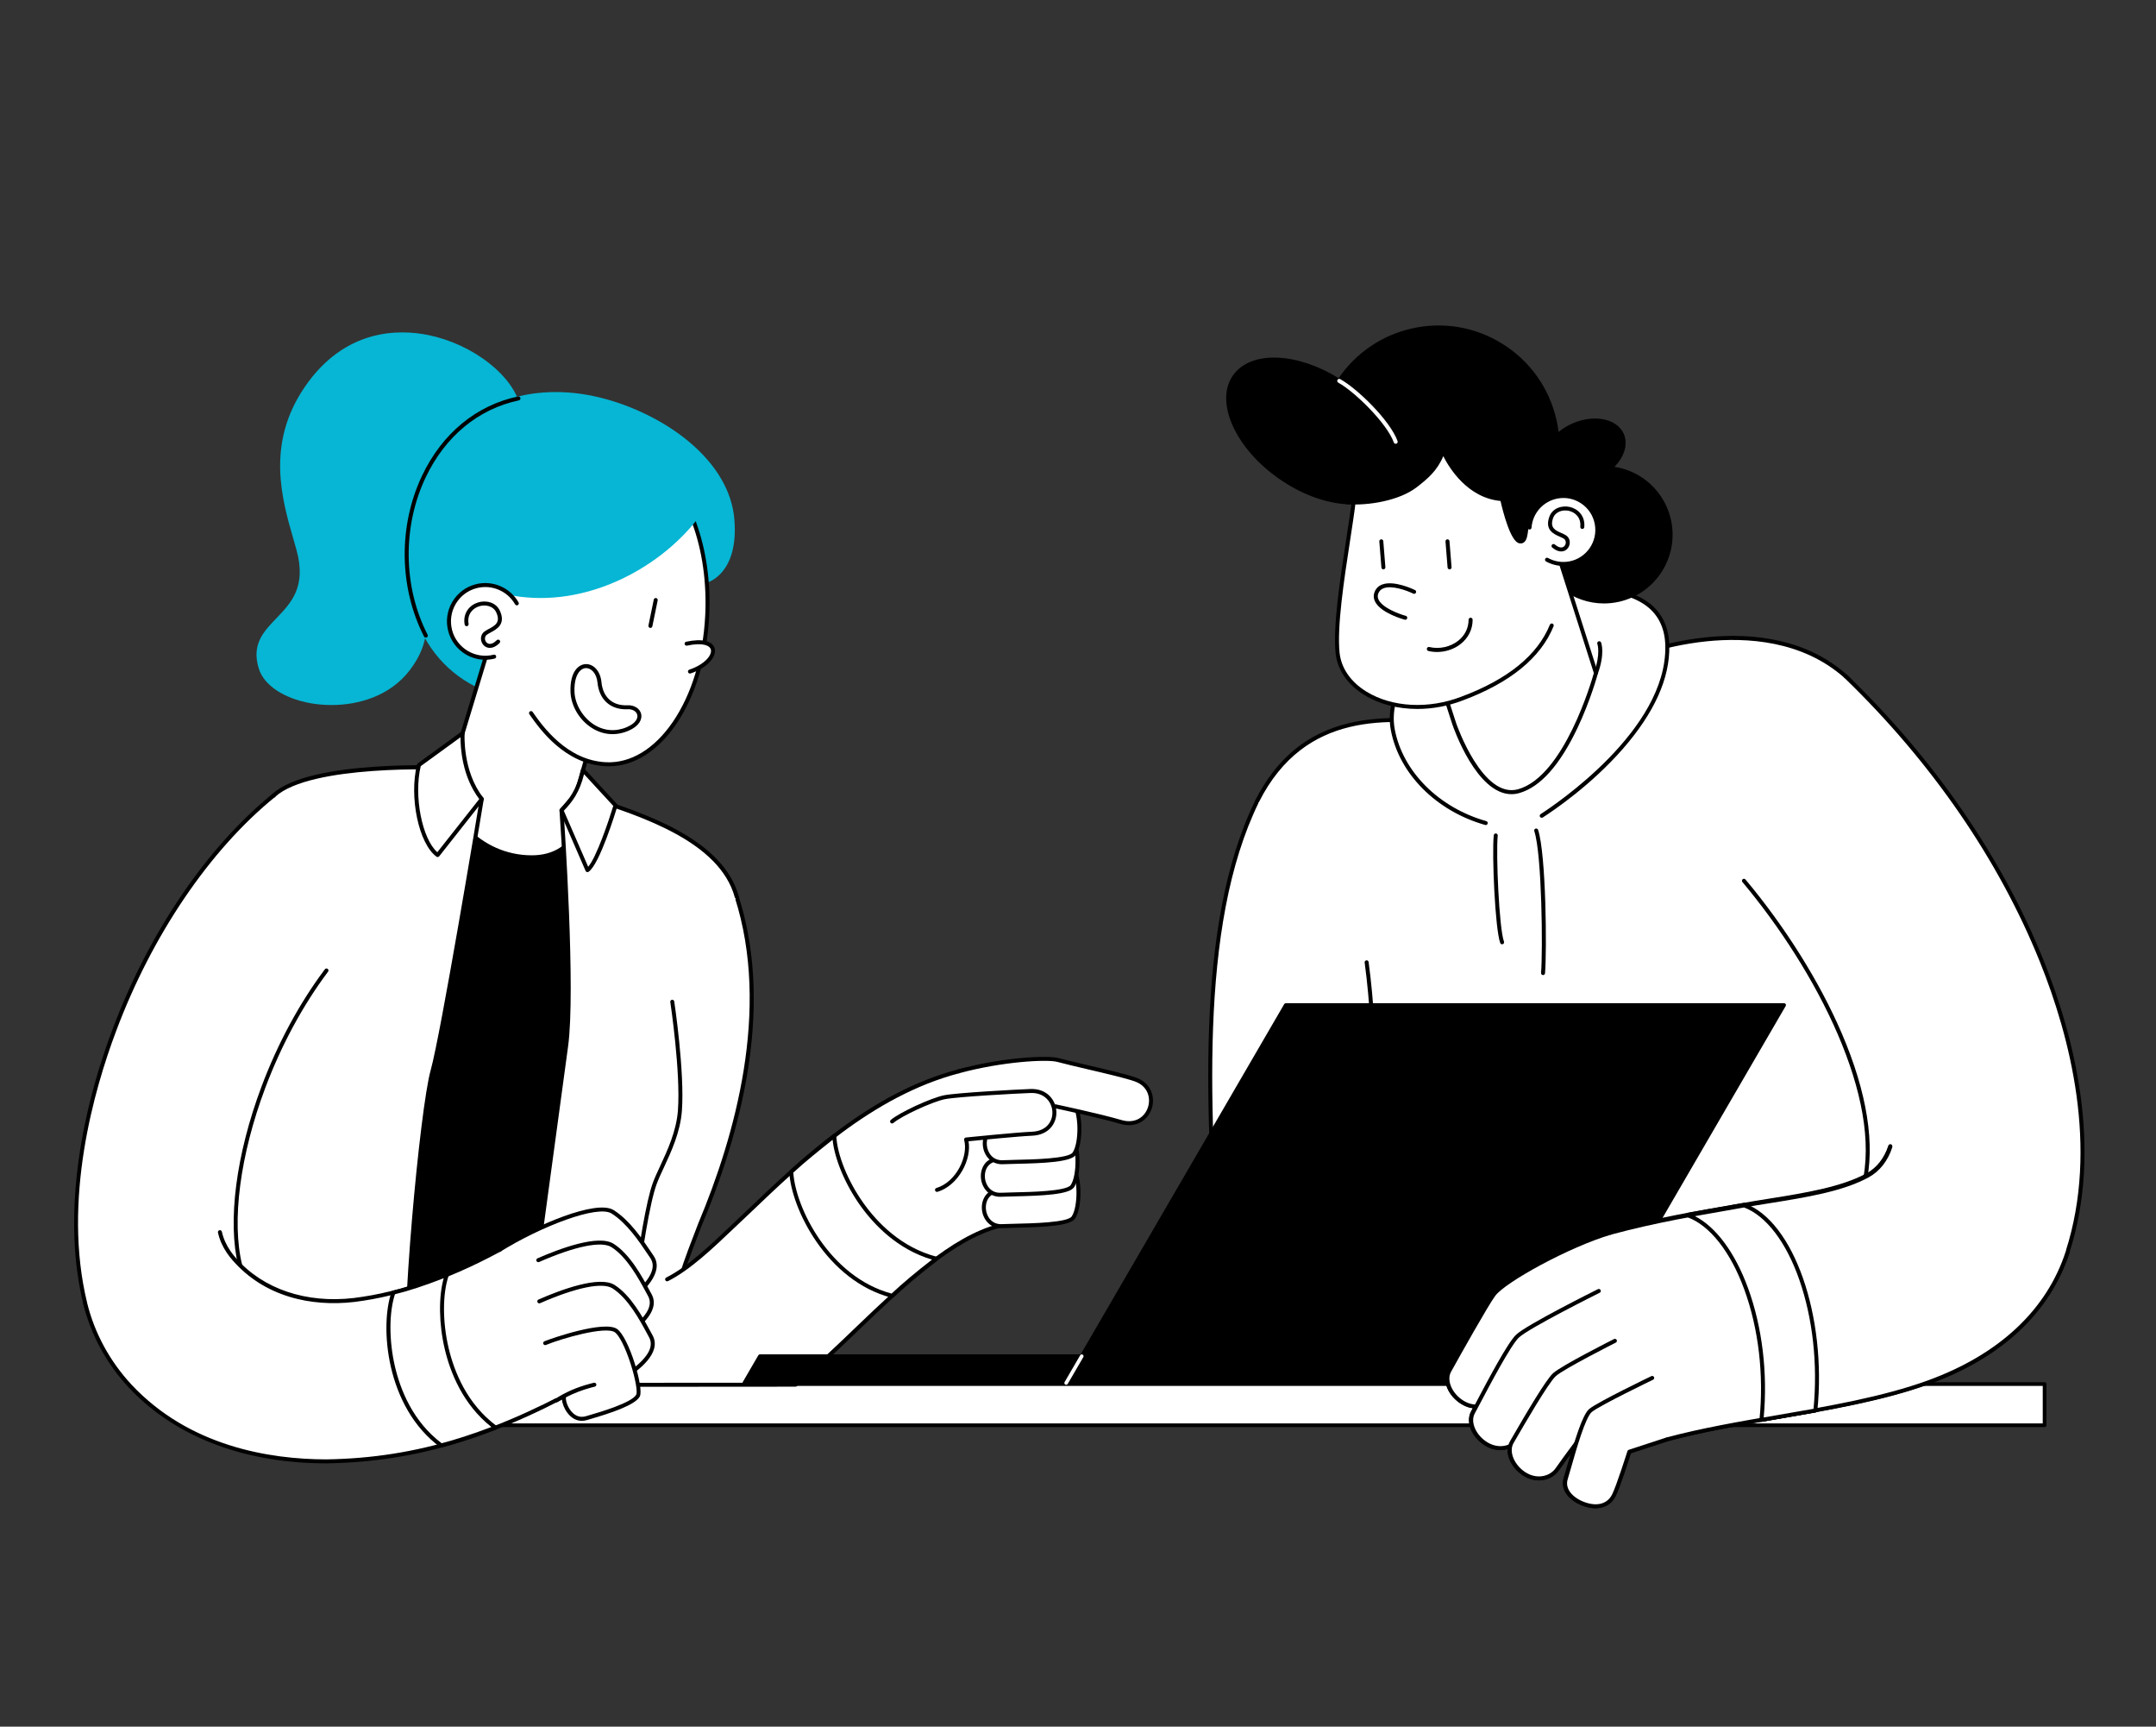 <svg width="306" height="245" viewBox="0 0 306 245" fill="none" xmlns="http://www.w3.org/2000/svg">
<rect x="0" y="0" width="306" height="245" fill="#333333" stroke="none"/>
<g clip-path="url(#clip0_3226_513)">
<path d="M48.734 196.387H290.191V202.231H48.734V196.387Z" fill="white"/>
<path d="M290.19 202.493H48.733C48.663 202.493 48.596 202.465 48.546 202.416C48.497 202.367 48.469 202.3 48.469 202.23V196.386C48.469 196.316 48.497 196.249 48.546 196.2C48.596 196.151 48.663 196.123 48.733 196.123H290.19C290.26 196.123 290.327 196.151 290.376 196.2C290.426 196.249 290.454 196.316 290.454 196.386V202.23C290.454 202.3 290.426 202.367 290.376 202.416C290.327 202.465 290.26 202.493 290.19 202.493ZM48.996 201.967H289.926V196.649H48.996V201.967Z" fill="black"/>
</g>
<g clip-path="url(#clip1_3226_513)">
<path d="M77.782 196.499C76.219 194.565 75.037 192.316 74.362 190.111C70.373 176.929 81.15 162.928 83.342 149.552C84.446 143.785 84.278 138.577 82.83 133.63C81.071 127.622 84.51 121.325 90.512 119.564C96.514 117.803 102.805 121.246 104.564 127.254C109.454 142.489 105.213 159.8 99.387 173.655C98.085 177.091 96.865 179.991 96.231 182.947C99.86 186.935 99.883 192.347 97.508 196.363" fill="white"/>
<path d="M77.779 196.783C77.737 196.783 77.695 196.773 77.657 196.755C77.619 196.737 77.585 196.71 77.558 196.677C76.016 194.768 74.783 192.466 74.087 190.195C71.53 181.742 75.003 172.884 78.362 164.317C80.279 159.428 82.261 154.372 83.058 149.506C84.155 143.777 83.99 138.613 82.554 133.71C81.682 130.732 82.021 127.592 83.508 124.869C84.996 122.146 87.453 120.165 90.428 119.292C96.57 117.491 103.031 121.027 104.831 127.174C107.085 134.195 107.57 142.219 106.27 151.014C105.212 158.17 102.983 165.825 99.644 173.766C99.426 174.341 99.207 174.911 98.992 175.468C97.957 178.156 97.06 180.484 96.534 182.866C98.236 184.782 99.226 187.116 99.399 189.625C99.562 191.986 98.976 194.431 97.747 196.508C97.709 196.572 97.647 196.619 97.574 196.638C97.501 196.657 97.424 196.646 97.359 196.607C97.295 196.569 97.248 196.507 97.23 196.434C97.211 196.361 97.222 196.284 97.26 196.219C99.35 192.685 99.777 187.269 96.018 183.138C95.987 183.105 95.966 183.065 95.954 183.021C95.942 182.978 95.941 182.932 95.95 182.888C96.481 180.413 97.4 178.027 98.464 175.264C98.678 174.708 98.897 174.139 99.118 173.555C104.296 161.24 109.393 143.236 104.29 127.34C102.576 121.486 96.43 118.122 90.588 119.836C87.757 120.666 85.42 122.55 84.005 125.141C82.591 127.731 82.268 130.718 83.098 133.551C84.559 138.542 84.728 143.794 83.616 149.605C82.81 154.524 80.817 159.607 78.889 164.524C75.566 173.001 72.129 181.766 74.629 190.029C75.303 192.232 76.5 194.467 77.999 196.321C78.032 196.363 78.053 196.413 78.06 196.466C78.066 196.519 78.057 196.573 78.034 196.621C78.011 196.67 77.975 196.71 77.93 196.739C77.885 196.768 77.832 196.783 77.779 196.783Z" fill="black"/>
<path d="M73.487 57.601C72.032 50.297 53.589 40.27 43.476 55.088C37.545 63.779 40.817 72.359 42.356 77.951C45.11 87.959 34.786 87.67 37.013 94.809C38.714 100.262 52.187 102.423 57.927 94.934C63.458 87.716 57.095 82.751 60.228 70.303C61.206 66.417 73.487 57.601 73.487 57.601H73.487Z" fill="#06B6D4"/>
<path d="M47.032 100.037C45.996 100.037 45.006 99.945 44.104 99.785C40.291 99.107 37.469 97.232 36.739 94.893C35.661 91.438 37.391 89.638 39.222 87.731C41.335 85.533 43.52 83.259 42.08 78.025C41.947 77.545 41.803 77.046 41.651 76.518C40.002 70.805 37.744 62.98 43.239 54.928C48.957 46.55 56.691 46.704 60.793 47.542C63.901 48.177 66.97 49.597 69.434 51.542C71.795 53.405 73.373 55.593 73.761 57.545C73.772 57.598 73.767 57.654 73.747 57.705C73.727 57.755 73.693 57.799 73.648 57.831C73.526 57.918 61.441 66.63 60.499 70.371C59.06 76.089 59.633 80.143 60.139 83.72C60.725 87.866 61.188 91.14 58.148 95.106C55.334 98.778 50.874 100.037 47.032 100.037H47.032ZM57.121 47.733C53.088 47.733 47.853 49.173 43.707 55.248C38.361 63.08 40.577 70.756 42.195 76.361C42.348 76.891 42.492 77.391 42.625 77.875C44.151 83.419 41.75 85.919 39.631 88.124C37.844 89.984 36.301 91.589 37.279 94.724C37.946 96.86 40.599 98.586 44.203 99.227C48.293 99.955 54.281 99.221 57.699 94.761C60.594 90.983 60.146 87.813 59.578 83.8C59.091 80.35 58.484 76.058 59.95 70.233C60.894 66.483 71.687 58.552 73.167 57.479C72.331 53.977 67.193 49.428 60.68 48.097C59.686 47.894 58.47 47.733 57.121 47.733H57.121Z" fill="#06B6D4"/>
<path d="M94.249 142.716C94.346 147.207 95.765 152.337 95.133 157.36C94.493 162.442 91.268 164.378 90.648 166.612C89.692 170.056 86.953 196.473 86.953 196.473H30.242L34.775 149.819C32.679 138.613 32.422 122.882 37.674 115.664C43.834 108.624 56.804 109.125 64.197 109.89L81.558 113.414C81.558 113.414 95.076 117.322 101.577 123.461" fill="black"/>
<path d="M86.955 196.756H30.244C30.205 196.756 30.166 196.748 30.129 196.732C30.093 196.716 30.061 196.693 30.034 196.663C30.008 196.634 29.988 196.6 29.975 196.562C29.963 196.525 29.958 196.485 29.962 196.446L34.492 149.831C32.253 137.831 32.3 122.572 37.447 115.498C37.452 115.491 37.457 115.484 37.463 115.478C42.061 110.222 51.066 108.247 64.228 109.608C64.237 109.609 64.246 109.611 64.255 109.613L81.616 113.137C81.623 113.138 81.631 113.14 81.638 113.142C81.774 113.182 95.297 117.139 101.773 123.255C101.801 123.28 101.824 123.311 101.84 123.345C101.856 123.379 101.865 123.416 101.866 123.454C101.868 123.492 101.862 123.53 101.849 123.565C101.835 123.6 101.815 123.633 101.789 123.66C101.764 123.688 101.732 123.71 101.698 123.725C101.663 123.74 101.626 123.748 101.589 123.749C101.551 123.75 101.513 123.743 101.478 123.729C101.443 123.715 101.412 123.694 101.385 123.667C95.085 117.718 81.938 113.821 81.492 113.69L64.156 110.171C51.204 108.833 42.369 110.741 37.897 115.842C35.549 119.076 34.117 124.407 33.754 131.261C33.451 136.98 33.925 143.725 35.056 149.767C35.061 149.793 35.062 149.82 35.059 149.847L30.556 196.19H86.7C87 193.308 89.465 169.822 90.377 166.537C90.618 165.67 91.208 164.872 91.891 163.948C93.034 162.402 94.457 160.478 94.854 157.325C95.242 154.238 94.847 151.11 94.465 148.084C94.228 146.209 94.005 144.437 93.968 142.723C93.966 142.648 93.994 142.575 94.046 142.521C94.098 142.466 94.169 142.435 94.244 142.433C94.397 142.428 94.53 142.554 94.534 142.711C94.57 144.395 94.792 146.152 95.027 148.013C95.413 151.073 95.813 154.238 95.415 157.396C95 160.696 93.528 162.686 92.346 164.285C91.696 165.164 91.135 165.923 90.922 166.689C89.984 170.07 87.264 196.239 87.236 196.502C87.229 196.572 87.196 196.637 87.144 196.684C87.092 196.731 87.025 196.757 86.955 196.757L86.955 196.756Z" fill="black"/>
<path d="M85.094 56.687C93.877 58.843 103.25 65.292 103.947 73.713C104.568 81.215 100.291 82.385 100.291 82.385C90.216 78.483 72.012 93.758 67.724 97.227C54.435 90.603 56.829 71.546 61.909 64.429C66.573 57.895 74.959 54.199 85.094 56.687H85.094Z" fill="#06B6D4"/>
<path d="M67.723 97.509C67.68 97.509 67.637 97.5 67.597 97.48C62.903 95.14 59.699 90.996 58.329 85.495C56.347 77.529 58.575 68.611 61.678 64.264C64.103 60.866 67.449 58.322 71.353 56.907C75.536 55.392 80.311 55.22 85.161 56.411C89.753 57.538 94.335 59.806 97.733 62.632C101.653 65.893 103.899 69.716 104.228 73.689C104.862 81.338 100.549 82.607 100.365 82.657C100.307 82.673 100.245 82.67 100.189 82.648C96.147 81.083 90.262 82.502 82.696 86.867C76.559 90.407 71.077 94.865 68.442 97.007C68.262 97.154 68.082 97.3 67.901 97.447C67.851 97.487 67.788 97.51 67.723 97.51L67.723 97.509ZM78.85 56.19C72.033 56.19 66.035 59.134 62.139 64.593C59.109 68.837 56.937 77.557 58.879 85.357C60.191 90.629 63.235 94.613 67.687 96.891L68.085 96.567C70.731 94.415 76.237 89.938 82.413 86.376C90.078 81.955 96.094 80.511 100.299 82.084C100.888 81.876 104.216 80.401 103.664 73.736C103.348 69.918 101.172 66.229 97.371 63.068C94.037 60.294 89.537 58.069 85.026 56.961C82.919 56.444 80.849 56.191 78.85 56.191L78.85 56.19Z" fill="#06B6D4"/>
<path d="M83.264 107.42L81.799 112.56L83.374 113.023C83.374 113.023 83.125 121.643 75.472 121.643C67.819 121.643 62.398 115.056 62.398 108.894L64.166 108.951L68.943 93.197" fill="white"/>
<path d="M75.474 121.927C71.836 121.927 68.423 120.453 65.863 117.776C63.482 115.287 62.117 112.05 62.117 108.895C62.117 108.857 62.125 108.819 62.14 108.784C62.154 108.749 62.176 108.718 62.203 108.691C62.231 108.665 62.263 108.644 62.298 108.631C62.334 108.617 62.372 108.611 62.41 108.612L63.96 108.662L68.674 93.116C68.697 93.046 68.747 92.987 68.813 92.954C68.878 92.92 68.954 92.913 69.025 92.934C69.096 92.956 69.155 93.004 69.191 93.068C69.226 93.133 69.235 93.209 69.216 93.28L64.439 109.034C64.402 109.157 64.285 109.236 64.159 109.235L62.688 109.188C62.858 115.006 68.061 121.36 75.474 121.36C78.523 121.36 80.73 119.969 82.032 117.228C82.835 115.538 83.033 113.824 83.08 113.232L81.721 112.832C81.65 112.811 81.589 112.763 81.553 112.697C81.517 112.632 81.508 112.555 81.529 112.483L82.994 107.343C83.015 107.27 83.063 107.209 83.129 107.173C83.194 107.136 83.272 107.127 83.344 107.148C83.416 107.169 83.477 107.217 83.514 107.283C83.55 107.348 83.559 107.426 83.539 107.498L82.15 112.368L83.456 112.752C83.516 112.769 83.569 112.807 83.605 112.857C83.642 112.908 83.661 112.969 83.659 113.032C83.657 113.122 83.583 115.271 82.551 117.455C81.587 119.495 79.576 121.926 75.474 121.926L75.474 121.927Z" fill="black"/>
<path d="M68.944 93.197C64.259 89.661 61.456 82.073 62.426 73.981C63.447 65.455 72.99 59.938 82.971 61.549C86.607 62.136 89.845 63.596 92.427 65.623C97.509 69.002 100.861 77.592 100.373 87.35C99.762 99.588 93.357 108.751 86.037 108.439C80.169 108.19 76.642 102.991 75.364 101.177" fill="white"/>
<path d="M86.405 108.731C86.278 108.731 86.152 108.728 86.025 108.722C80.147 108.472 76.568 103.382 75.22 101.465L75.133 101.341C75.091 101.28 75.074 101.204 75.088 101.131C75.101 101.057 75.142 100.992 75.203 100.949C75.264 100.906 75.339 100.889 75.412 100.901C75.486 100.913 75.552 100.954 75.595 101.014L75.683 101.139C76.987 102.993 80.449 107.918 86.049 108.156C89.509 108.305 92.859 106.274 95.487 102.441C98.164 98.537 99.799 93.172 100.09 87.336C100.561 77.914 97.418 69.283 92.27 65.859C92.263 65.855 92.257 65.85 92.251 65.846C89.618 63.778 86.393 62.389 82.925 61.829C77.535 60.959 71.957 62.219 68.005 65.2C64.997 67.468 63.116 70.599 62.706 74.015C61.778 81.759 64.353 89.377 69.114 92.971C69.144 92.994 69.168 93.022 69.187 93.054C69.206 93.086 69.219 93.121 69.224 93.158C69.229 93.195 69.227 93.233 69.218 93.269C69.208 93.305 69.192 93.339 69.169 93.368C69.147 93.398 69.119 93.423 69.087 93.442C69.055 93.461 69.02 93.473 68.983 93.478C68.946 93.484 68.909 93.481 68.873 93.472C68.837 93.463 68.803 93.446 68.773 93.424C63.857 89.713 61.193 81.885 62.144 73.947C62.572 70.377 64.532 67.11 67.664 64.747C71.798 61.63 77.393 60.362 83.016 61.27C86.573 61.844 89.885 63.27 92.592 65.393C97.896 68.928 101.136 77.756 100.656 87.365C100.052 99.458 93.828 108.73 86.404 108.731L86.405 108.731Z" fill="black"/>
<path d="M98.785 73.457C93.278 80.538 82.654 86.311 72.028 84.087C69.88 83.637 65.726 88.171 65.726 88.171C65.726 88.171 60.995 86.878 60.252 78.248C59.257 66.68 69.947 58.1 79.527 59.159C88.247 60.122 96.484 63.015 98.785 73.457H98.785Z" fill="#06B6D4"/>
<path d="M65.721 88.454C65.696 88.454 65.671 88.451 65.646 88.444C65.445 88.389 60.716 86.999 59.965 78.272C59.509 72.983 61.416 67.962 65.332 64.134C69.263 60.292 74.579 58.326 79.552 58.876C84.806 59.456 88.669 60.612 91.708 62.512C95.571 64.927 97.975 68.487 99.056 73.395C99.065 73.436 99.065 73.478 99.056 73.518C99.047 73.559 99.029 73.597 99.003 73.63C96.1 77.364 91.991 80.521 87.434 82.52C82.305 84.771 76.955 85.408 71.964 84.363C70.334 84.022 67.055 87.134 65.93 88.362C65.903 88.391 65.871 88.414 65.835 88.43C65.799 88.445 65.76 88.454 65.721 88.454ZM77.887 59.352C73.563 59.352 69.117 61.227 65.727 64.54C61.934 68.246 60.088 73.106 60.529 78.223C61.167 85.645 64.837 87.518 65.641 87.841C66.38 87.058 69.996 83.371 72.08 83.808C82.83 86.059 93.27 80.002 98.474 73.387C96.032 62.619 87.052 60.275 79.49 59.44C78.958 59.381 78.423 59.352 77.887 59.352H77.887Z" fill="#06B6D4"/>
<path d="M70.155 93.168C67.397 93.872 64.591 92.205 63.888 89.445C63.184 86.684 64.849 83.876 67.607 83.171C69.906 82.584 72.237 83.644 73.358 85.612" fill="white"/>
<path d="M68.867 93.614C67.902 93.614 66.953 93.355 66.102 92.849C64.853 92.108 63.967 90.923 63.608 89.515C63.249 88.106 63.46 86.642 64.201 85.392C64.942 84.142 66.125 83.256 67.532 82.897C69.897 82.293 72.392 83.352 73.599 85.472C73.617 85.504 73.629 85.54 73.634 85.577C73.638 85.614 73.636 85.651 73.626 85.687C73.616 85.723 73.599 85.757 73.576 85.786C73.554 85.815 73.525 85.84 73.493 85.858C73.461 85.877 73.425 85.889 73.388 85.893C73.351 85.898 73.314 85.895 73.278 85.885C73.242 85.876 73.209 85.859 73.179 85.836C73.15 85.813 73.125 85.785 73.107 85.752C72.025 83.853 69.791 82.904 67.672 83.446C66.412 83.768 65.352 84.562 64.688 85.681C64.024 86.801 63.836 88.113 64.157 89.375C64.821 91.979 67.478 93.558 70.08 92.893C70.152 92.877 70.227 92.889 70.29 92.928C70.353 92.967 70.398 93.028 70.417 93.1C70.435 93.171 70.425 93.247 70.388 93.311C70.351 93.375 70.291 93.422 70.22 93.442C69.778 93.556 69.323 93.613 68.867 93.614Z" fill="black"/>
<path d="M69.522 91.928C69.395 91.928 69.269 91.909 69.148 91.871C68.705 91.728 68.366 91.32 68.283 90.831C68.202 90.352 68.377 89.897 68.752 89.614C68.931 89.478 69.151 89.36 69.384 89.235C70.254 88.767 71.075 88.325 70.445 86.918C70.021 85.972 68.904 85.751 68.021 86.021C67.167 86.283 66.258 87.094 66.506 88.522C66.519 88.596 66.502 88.672 66.458 88.734C66.415 88.795 66.349 88.837 66.275 88.85C66.201 88.863 66.125 88.846 66.064 88.802C66.002 88.759 65.961 88.693 65.948 88.619C65.657 86.943 66.696 85.834 67.855 85.479C68.976 85.136 70.403 85.44 70.961 86.686C71.807 88.575 70.51 89.272 69.652 89.734C69.439 89.849 69.238 89.957 69.093 90.066C68.801 90.287 68.82 90.609 68.841 90.737C68.889 91.019 69.078 91.253 69.321 91.331C69.655 91.439 70.075 91.265 70.502 90.841C70.528 90.814 70.56 90.793 70.594 90.778C70.629 90.763 70.666 90.756 70.704 90.755C70.741 90.755 70.779 90.763 70.813 90.777C70.848 90.792 70.879 90.813 70.906 90.84C70.932 90.866 70.953 90.898 70.967 90.933C70.981 90.968 70.988 91.005 70.988 91.043C70.987 91.08 70.979 91.117 70.964 91.152C70.949 91.186 70.928 91.218 70.901 91.244C70.351 91.789 69.87 91.928 69.522 91.928L69.522 91.928ZM92.31 89.096C92.268 89.096 92.227 89.087 92.189 89.068C92.15 89.05 92.117 89.024 92.09 88.992C92.064 88.959 92.045 88.921 92.035 88.88C92.025 88.839 92.024 88.796 92.033 88.755L92.791 85.07C92.808 84.998 92.852 84.936 92.915 84.896C92.977 84.856 93.052 84.843 93.124 84.857C93.196 84.872 93.26 84.915 93.301 84.976C93.343 85.037 93.359 85.112 93.346 85.185L92.587 88.87C92.574 88.933 92.539 88.991 92.489 89.032C92.438 89.073 92.375 89.096 92.31 89.096Z" fill="black"/>
<path d="M97.453 91.333C102.633 90.216 102.106 93.902 97.927 95.286L97.453 91.333Z" fill="white"/>
<path d="M97.924 95.568C97.857 95.569 97.792 95.545 97.74 95.501C97.689 95.457 97.655 95.397 97.644 95.33C97.634 95.263 97.647 95.195 97.682 95.138C97.717 95.08 97.772 95.037 97.835 95.016C99.937 94.32 101.111 92.976 100.888 92.158C100.737 91.601 99.761 91.123 97.51 91.609C97.474 91.617 97.436 91.618 97.399 91.612C97.362 91.605 97.327 91.592 97.295 91.571C97.264 91.551 97.236 91.525 97.215 91.494C97.193 91.463 97.178 91.429 97.17 91.392C97.162 91.355 97.162 91.317 97.169 91.281C97.176 91.244 97.19 91.208 97.21 91.177C97.231 91.146 97.257 91.119 97.289 91.098C97.32 91.077 97.355 91.062 97.391 91.055C99.63 90.572 101.141 90.929 101.434 92.009C101.73 93.097 100.531 94.72 98.013 95.554C97.984 95.564 97.954 95.569 97.924 95.569L97.924 95.568Z" fill="black"/>
<path d="M89.064 100.352C86.888 100.454 85.321 99.221 85.086 96.831C84.774 93.653 81.117 93.429 81.254 98.127C81.352 101.487 84.959 105.185 89.064 103.439C91.712 102.312 90.884 100.268 89.064 100.352V100.352Z" fill="white"/>
<path d="M86.943 104.169C85.914 104.169 84.903 103.869 83.977 103.275C82.208 102.141 81.027 100.123 80.969 98.135C80.889 95.359 82.061 94.298 83.088 94.232C84.087 94.169 85.192 95.031 85.367 96.804C85.577 98.947 86.955 100.17 89.049 100.07C90.022 100.025 90.824 100.534 91.001 101.31C91.163 102.021 90.768 103.022 89.173 103.7C88.437 104.013 87.685 104.169 86.943 104.169L86.943 104.169ZM83.189 94.796C83.168 94.796 83.146 94.797 83.125 94.798C82.287 94.851 81.471 95.899 81.535 98.119C81.587 99.897 82.691 101.777 84.282 102.798C85.713 103.716 87.371 103.851 88.952 103.178C90.225 102.637 90.56 101.923 90.449 101.436C90.334 100.932 89.771 100.601 89.076 100.636C88.99 100.64 88.904 100.642 88.82 100.642C86.564 100.642 85.034 99.213 84.803 96.859C84.67 95.502 83.885 94.796 83.189 94.796V94.796ZM60.434 90.471C60.381 90.471 60.33 90.457 60.286 90.429C60.241 90.402 60.205 90.363 60.181 90.317C56.623 83.35 56.519 74.601 59.91 67.482C62.763 61.493 67.6 57.505 73.528 56.252C73.565 56.245 73.602 56.244 73.639 56.251C73.675 56.258 73.71 56.272 73.741 56.292C73.773 56.312 73.799 56.339 73.82 56.369C73.841 56.4 73.856 56.435 73.864 56.471C73.872 56.507 73.872 56.545 73.865 56.581C73.858 56.618 73.844 56.653 73.824 56.684C73.804 56.715 73.778 56.742 73.747 56.763C73.716 56.784 73.682 56.799 73.645 56.807C67.893 58.022 63.197 61.9 60.421 67.726C57.104 74.689 57.205 83.246 60.685 90.058C60.708 90.102 60.718 90.15 60.716 90.198C60.715 90.247 60.7 90.294 60.675 90.335C60.65 90.377 60.614 90.411 60.572 90.435C60.53 90.458 60.482 90.471 60.434 90.471Z" fill="black"/>
<path d="M94.682 181.524C98.445 179.629 102.279 175.616 106.109 172.05C113.926 164.579 123.654 155.282 136.032 152.016C142.079 150.42 148.274 154.035 149.868 160.088C151.462 166.142 147.852 172.343 141.804 173.938C135.071 175.715 128.299 182.187 121.749 188.447C118.918 191.174 115.986 193.985 112.901 196.473L77.781 196.498" fill="white"/>
<path d="M77.783 196.782C77.708 196.782 77.636 196.752 77.583 196.699C77.53 196.646 77.5 196.574 77.5 196.499C77.5 196.424 77.53 196.352 77.583 196.298C77.636 196.245 77.708 196.215 77.783 196.215L112.803 196.19C115.939 193.654 118.921 190.78 121.555 188.243C128.131 181.958 134.93 175.46 141.734 173.665C144.586 172.912 146.974 171.093 148.459 168.543C149.944 165.992 150.348 163.016 149.596 160.161C148.845 157.306 147.028 154.915 144.48 153.429C141.932 151.942 138.958 151.538 136.107 152.29C123.798 155.537 114.1 164.807 106.307 172.255C105.626 172.889 104.935 173.547 104.267 174.182C101.159 177.141 97.944 180.2 94.811 181.778C94.778 181.795 94.742 181.805 94.705 181.808C94.668 181.81 94.631 181.806 94.595 181.794C94.56 181.782 94.527 181.764 94.499 181.74C94.471 181.715 94.448 181.686 94.431 181.652C94.415 181.619 94.404 181.583 94.402 181.546C94.399 181.509 94.404 181.471 94.415 181.436C94.427 181.401 94.445 181.368 94.47 181.34C94.494 181.312 94.523 181.288 94.557 181.272C97.615 179.731 100.798 176.701 103.877 173.771C104.546 173.135 105.238 172.476 105.919 171.842C113.756 164.352 123.513 155.027 135.962 151.742C138.96 150.951 142.086 151.376 144.765 152.939C147.444 154.502 149.354 157.015 150.144 160.016C150.934 163.017 150.51 166.147 148.949 168.828C147.387 171.509 144.876 173.422 141.878 174.213C135.216 175.97 128.47 182.417 121.947 188.652C119.284 191.218 116.264 194.126 113.081 196.694C113.03 196.734 112.968 196.756 112.903 196.756L77.784 196.782H77.784L77.783 196.782Z" fill="black"/>
<path d="M141.205 165.086C142.757 164.797 150.873 164.049 152.114 165.429C153.342 166.795 153.361 171.242 152.345 172.755C151.501 174.008 144.305 173.856 142.236 173.975C139.173 174.152 138.628 169.353 141.597 168.947C143.207 168.727 148.18 168.258 148.18 168.258" fill="white"/>
<path d="M142.075 174.263C140.463 174.263 139.495 172.967 139.366 171.637C139.243 170.367 139.877 168.896 141.56 168.666C143.157 168.447 148.105 167.98 148.155 167.976C148.23 167.969 148.304 167.992 148.362 168.04C148.42 168.087 148.456 168.156 148.463 168.231C148.47 168.306 148.447 168.381 148.399 168.439C148.352 168.497 148.283 168.533 148.208 168.54C148.158 168.545 143.222 169.01 141.637 169.227C140.317 169.408 139.829 170.54 139.93 171.583C140.034 172.656 140.797 173.774 142.221 173.692C142.637 173.668 143.258 173.655 143.978 173.64C146.425 173.588 151.517 173.479 152.111 172.596C153.028 171.233 153.059 166.903 151.905 165.619C150.827 164.421 143.105 165.02 141.259 165.365C141.222 165.372 141.184 165.371 141.148 165.363C141.112 165.356 141.077 165.341 141.046 165.32C141.016 165.299 140.99 165.272 140.969 165.241C140.949 165.21 140.935 165.175 140.928 165.138C140.922 165.101 140.922 165.064 140.93 165.027C140.937 164.991 140.952 164.956 140.973 164.926C140.994 164.895 141.021 164.869 141.052 164.849C141.083 164.828 141.118 164.814 141.155 164.808C141.936 164.662 150.853 163.602 152.325 165.24C153.663 166.727 153.636 171.344 152.581 172.913C151.881 173.954 148.118 174.119 143.99 174.206C143.276 174.221 142.659 174.235 142.254 174.258C142.193 174.262 142.134 174.263 142.075 174.263V174.263Z" fill="black"/>
<path d="M141.065 160.635C142.617 160.346 150.732 159.598 151.973 160.978C153.201 162.344 153.221 166.791 152.204 168.303C151.361 169.557 144.165 169.404 142.095 169.524C139.033 169.701 138.487 164.902 141.457 164.496C143.066 164.275 148.039 163.807 148.039 163.807" fill="white"/>
<path d="M141.934 169.812C140.322 169.812 139.355 168.515 139.226 167.186C139.103 165.916 139.736 164.445 141.42 164.215C143.017 163.996 147.964 163.529 148.014 163.525C148.088 163.52 148.161 163.544 148.217 163.591C148.273 163.639 148.308 163.707 148.315 163.781C148.322 163.854 148.3 163.928 148.254 163.985C148.207 164.043 148.141 164.08 148.067 164.089C148.018 164.094 143.082 164.559 141.496 164.776C140.177 164.957 139.688 166.089 139.789 167.131C139.894 168.205 140.658 169.323 142.08 169.241C142.496 169.217 143.118 169.204 143.837 169.188C146.285 169.136 151.376 169.028 151.97 168.145C152.887 166.781 152.919 162.452 151.764 161.168C150.687 159.97 142.965 160.569 141.118 160.914C141.081 160.92 141.044 160.92 141.007 160.912C140.971 160.905 140.936 160.89 140.906 160.869C140.875 160.848 140.849 160.821 140.829 160.79C140.808 160.758 140.794 160.723 140.788 160.687C140.781 160.65 140.781 160.613 140.789 160.576C140.797 160.54 140.812 160.505 140.833 160.475C140.854 160.444 140.881 160.418 140.912 160.397C140.943 160.377 140.978 160.363 141.014 160.356C141.796 160.211 150.712 159.15 152.185 160.788C153.522 162.276 153.495 166.893 152.44 168.462C151.74 169.502 147.977 169.667 143.85 169.755C143.135 169.77 142.518 169.783 142.113 169.807C142.053 169.81 141.993 169.812 141.934 169.812Z" fill="black"/>
<path d="M141.338 156.018C142.89 155.728 151.006 154.981 152.247 156.361C153.475 157.727 153.494 162.174 152.477 163.686C151.634 164.94 144.438 164.787 142.369 164.907C139.306 165.084 138.76 160.285 141.73 159.879C143.34 159.658 148.313 159.19 148.313 159.19" fill="white"/>
<path d="M142.208 165.195C140.596 165.195 139.628 163.898 139.499 162.569C139.376 161.299 140.01 159.828 141.693 159.597C143.29 159.379 148.238 158.912 148.288 158.907C148.325 158.904 148.362 158.908 148.398 158.919C148.433 158.929 148.466 158.947 148.495 158.971C148.523 158.995 148.547 159.024 148.564 159.057C148.582 159.09 148.593 159.126 148.596 159.163C148.6 159.2 148.596 159.237 148.585 159.273C148.574 159.308 148.556 159.341 148.532 159.37C148.509 159.399 148.479 159.423 148.447 159.44C148.414 159.457 148.378 159.468 148.341 159.472C148.291 159.476 143.355 159.942 141.77 160.159C140.45 160.339 139.962 161.472 140.063 162.514C140.167 163.588 140.933 164.706 142.354 164.624C142.769 164.6 143.391 164.586 144.111 164.571C146.558 164.519 151.65 164.411 152.244 163.528C153.161 162.164 153.192 157.835 152.037 156.55C150.96 155.353 143.238 155.952 141.391 156.296C141.355 156.303 141.317 156.303 141.281 156.295C141.244 156.287 141.21 156.272 141.179 156.251C141.149 156.23 141.122 156.203 141.102 156.172C141.082 156.141 141.068 156.106 141.061 156.07C141.054 156.033 141.055 155.995 141.063 155.959C141.07 155.923 141.085 155.888 141.106 155.857C141.127 155.827 141.154 155.8 141.185 155.78C141.216 155.76 141.251 155.746 141.288 155.739C142.069 155.593 150.985 154.533 152.458 156.171C153.796 157.658 153.768 162.276 152.714 163.844C152.014 164.885 148.251 165.05 144.123 165.138C143.409 165.153 142.792 165.166 142.386 165.19C142.326 165.193 142.267 165.195 142.208 165.195V165.195Z" fill="black"/>
<path d="M136.031 152.016C142.299 150.304 148.664 150.011 150.099 150.391C153.2 151.213 159.061 152.437 161.131 153.165C165.093 154.558 163.384 160.456 159.081 159.193C155.939 158.271 149.799 156.976 149.799 156.976L140.705 158.508" fill="white"/>
<path d="M160.243 159.653C159.857 159.653 159.444 159.594 159.003 159.465C156.061 158.601 150.4 157.393 149.795 157.264L140.754 158.787C140.681 158.797 140.608 158.778 140.549 158.734C140.49 158.691 140.45 158.626 140.438 158.553C140.425 158.481 140.442 158.406 140.483 158.346C140.525 158.285 140.588 158.243 140.66 158.228L149.754 156.697C149.789 156.691 149.824 156.691 149.859 156.699C149.921 156.712 156.046 158.006 159.163 158.921C161.174 159.511 162.505 158.435 162.932 157.107C163.351 155.805 162.937 154.099 161.039 153.432C159.779 152.989 157.074 152.354 154.459 151.741C152.795 151.35 151.223 150.982 150.028 150.665C148.601 150.287 142.232 150.616 136.108 152.289C136.035 152.309 135.958 152.299 135.893 152.262C135.827 152.224 135.78 152.163 135.76 152.09C135.74 152.018 135.75 151.94 135.787 151.875C135.825 151.81 135.886 151.762 135.959 151.742C142.442 149.972 148.749 149.74 150.173 150.117C151.36 150.432 152.928 150.799 154.588 151.189C157.218 151.806 159.937 152.444 161.227 152.897C163.382 153.655 163.987 155.676 163.471 157.28C163.068 158.532 161.927 159.652 160.243 159.652L160.243 159.653Z" fill="black"/>
<path d="M126.617 159.127C127.834 158.077 132.301 156.039 134.068 155.684C135.835 155.329 144.518 154.86 146.288 154.801C150.517 154.661 150.969 160.675 146.479 160.864C144.216 160.959 137.122 161.681 137.122 161.681C137.797 164.21 135.849 167.976 132.993 168.836" fill="white"/>
<path d="M132.987 169.119C132.919 169.12 132.853 169.095 132.802 169.051C132.75 169.006 132.716 168.945 132.707 168.877C132.697 168.81 132.711 168.741 132.748 168.684C132.784 168.626 132.84 168.584 132.905 168.565C135.724 167.716 137.456 164.05 136.843 161.755C136.833 161.715 136.831 161.674 136.838 161.633C136.845 161.593 136.861 161.554 136.884 161.521C136.907 161.487 136.937 161.459 136.973 161.438C137.008 161.417 137.047 161.404 137.088 161.4C137.159 161.392 144.216 160.676 146.461 160.581C148.538 160.494 149.417 159.106 149.366 157.769C149.315 156.386 148.245 155.016 146.291 155.085C144.42 155.147 135.846 155.615 134.118 155.962C132.334 156.321 127.954 158.342 126.796 159.342C126.768 159.366 126.735 159.384 126.7 159.396C126.665 159.408 126.627 159.412 126.59 159.41C126.553 159.407 126.517 159.397 126.484 159.38C126.451 159.363 126.421 159.34 126.397 159.312C126.373 159.284 126.354 159.251 126.342 159.216C126.331 159.18 126.326 159.143 126.329 159.106C126.332 159.069 126.342 159.033 126.358 159C126.375 158.966 126.398 158.937 126.426 158.912C127.658 157.85 132.121 155.785 134.007 155.407C135.762 155.054 144.391 154.581 146.273 154.518C148.591 154.441 149.87 156.085 149.932 157.748C149.991 159.313 148.938 161.044 146.485 161.147C144.529 161.23 138.865 161.791 137.462 161.932C137.682 163.163 137.379 164.665 136.623 166.022C135.767 167.56 134.471 168.685 133.068 169.107C133.042 169.115 133.014 169.119 132.987 169.119L132.987 169.119Z" fill="black"/>
<path d="M112.305 166.262C112.534 171.247 117.489 181.508 126.62 183.863C128.438 182.145 130.615 180.358 132.903 178.604C123.772 176.249 118.639 166.157 118.41 161.172C116.157 162.961 114.065 164.627 112.305 166.262Z" fill="white"/>
<path d="M126.621 184.147C126.598 184.147 126.574 184.144 126.551 184.138C117.315 181.756 112.259 171.402 112.024 166.275C112.022 166.234 112.029 166.193 112.045 166.155C112.06 166.117 112.084 166.082 112.114 166.054C113.916 164.381 116.112 162.637 118.236 160.95C118.277 160.918 118.326 160.897 118.378 160.891C118.429 160.884 118.482 160.893 118.529 160.914C118.577 160.936 118.617 160.97 118.646 161.013C118.676 161.056 118.692 161.107 118.695 161.159C118.818 163.849 120.332 167.598 122.551 170.71C124.516 173.466 127.921 177.025 132.976 178.329C133.027 178.342 133.074 178.37 133.11 178.408C133.147 178.447 133.172 178.495 133.183 178.547C133.193 178.599 133.189 178.653 133.17 178.703C133.152 178.753 133.119 178.796 133.077 178.829C130.528 180.783 128.48 182.497 126.816 184.069C126.763 184.119 126.694 184.147 126.621 184.147ZM112.596 166.38C112.902 171.371 117.749 181.184 126.542 183.549C128.099 182.087 129.982 180.505 132.283 178.725C127.366 177.272 124.038 173.771 122.09 171.039C119.956 168.046 118.457 164.462 118.171 161.726C116.225 163.271 114.246 164.857 112.597 166.38H112.596Z" fill="black"/>
<path d="M64.167 108.952L68.376 113.379C68.376 113.379 62.916 146.492 61.388 151.958C59.861 157.423 56.962 188.867 57.957 196.473H30.242L34.069 149.843C34.069 149.843 26.271 126.784 38.874 112.841C44.25 107.951 64.167 108.952 64.167 108.952H64.167Z" fill="white"/>
<path d="M57.959 196.756H30.244C30.205 196.756 30.166 196.748 30.13 196.732C30.094 196.716 30.062 196.693 30.036 196.664C30.009 196.635 29.989 196.601 29.976 196.564C29.963 196.527 29.959 196.488 29.962 196.449L33.784 149.876C33.582 149.255 31.816 143.651 31.464 136.584C31.246 132.197 31.605 128.109 32.533 124.435C33.696 119.83 35.76 115.866 38.666 112.651C38.672 112.644 38.678 112.637 38.685 112.631C44.087 107.718 63.365 108.627 64.183 108.668C64.255 108.672 64.324 108.703 64.374 108.756L68.583 113.183C68.644 113.248 68.672 113.337 68.657 113.425C68.603 113.756 63.178 146.616 61.663 152.034C60.136 157.495 57.235 188.757 58.24 196.435C58.245 196.475 58.242 196.516 58.23 196.555C58.218 196.593 58.199 196.629 58.172 196.659C58.145 196.689 58.113 196.714 58.076 196.73C58.039 196.747 58 196.756 57.959 196.756H57.959ZM30.551 196.189H57.64C56.746 187.959 59.604 157.297 61.118 151.881C62.574 146.672 67.687 115.821 68.076 113.472L64.042 109.229C62.427 109.16 44.113 108.484 39.076 113.042C32.643 120.167 31.693 129.753 32.029 136.542C32.395 143.926 34.319 149.694 34.339 149.751C34.351 149.788 34.356 149.827 34.353 149.866L30.552 196.189L30.551 196.189Z" fill="black"/>
<path d="M95.413 142.135C95.413 142.135 96.904 151.958 96.5 157.57C96.201 161.708 93.839 165.43 92.924 167.927C90.915 173.407 88.533 196.473 88.533 196.473H73.82C73.82 196.473 79.222 156.636 80.347 148.429C81.472 140.222 79.692 114.98 79.692 114.98L81.803 112.561C88.987 114.935 102.171 118.475 104.562 127.254" fill="white"/>
<path d="M88.535 196.757H73.822C73.782 196.757 73.742 196.748 73.705 196.731C73.668 196.715 73.636 196.69 73.609 196.66C73.582 196.629 73.563 196.593 73.551 196.555C73.539 196.516 73.536 196.475 73.542 196.435C73.596 196.037 78.956 156.504 80.068 148.391C81.177 140.307 79.429 115.252 79.411 115C79.408 114.963 79.413 114.926 79.425 114.89C79.437 114.855 79.456 114.822 79.48 114.794L81.592 112.374C81.628 112.332 81.676 112.302 81.73 112.287C81.784 112.273 81.841 112.274 81.894 112.292C82.473 112.483 83.091 112.682 83.739 112.891C91.249 115.308 102.598 118.961 104.837 127.18C104.857 127.252 104.847 127.329 104.81 127.395C104.773 127.46 104.711 127.508 104.639 127.528C104.566 127.547 104.489 127.537 104.424 127.5C104.359 127.463 104.311 127.401 104.291 127.329C102.133 119.406 90.96 115.81 83.566 113.43C82.982 113.243 82.423 113.063 81.894 112.889L79.984 115.078C80.114 116.964 81.706 140.614 80.629 148.468C79.57 156.191 74.662 192.383 74.146 196.19H88.28C88.559 193.531 90.752 173.034 92.66 167.83C92.92 167.12 93.299 166.304 93.701 165.441C94.729 163.23 96.008 160.478 96.219 157.55C96.617 152.034 95.15 142.276 95.135 142.178C95.123 142.104 95.142 142.028 95.186 141.968C95.231 141.907 95.298 141.867 95.372 141.856C95.446 141.844 95.522 141.863 95.582 141.908C95.643 141.952 95.683 142.019 95.694 142.093C95.709 142.192 97.186 152.012 96.784 157.591C96.565 160.623 95.262 163.427 94.214 165.68C93.818 166.532 93.444 167.337 93.191 168.025C91.218 173.409 88.84 196.273 88.816 196.503C88.809 196.573 88.776 196.637 88.725 196.684C88.672 196.731 88.605 196.757 88.535 196.757L88.535 196.757Z" fill="black"/>
<path d="M46.337 137.695C42.825 142.368 39.69 148.114 37.386 154.249C33.784 163.838 32.553 173.301 34.092 179.56C35.925 186.582 30.313 193.697 23.088 193.608C17.998 193.608 13.372 190.148 12.101 184.979C9.147 172.924 11.552 158.581 16.187 146.271C20.892 133.665 28.849 120.962 38.875 112.842" fill="white"/>
<path d="M23.227 193.892C23.181 193.892 23.134 193.892 23.088 193.891C17.741 193.891 13.11 190.255 11.83 185.047C10.423 179.307 10.151 172.794 11.021 165.686C11.79 159.398 13.486 152.65 15.925 146.171C21.061 132.414 29.362 120.186 38.701 112.622C38.759 112.574 38.834 112.552 38.908 112.56C38.983 112.568 39.052 112.605 39.099 112.664C39.146 112.722 39.168 112.797 39.16 112.872C39.153 112.947 39.115 113.015 39.057 113.062C29.794 120.564 21.557 132.705 16.456 146.37C13.397 154.494 8.8 170.303 12.38 184.912C13.598 189.865 18.003 193.325 23.091 193.325C26.464 193.363 29.631 191.81 31.784 189.055C33.927 186.313 34.669 182.878 33.822 179.632C32.269 173.315 33.504 163.79 37.125 154.149C39.415 148.051 42.523 142.303 46.115 137.525C46.161 137.467 46.227 137.429 46.3 137.42C46.374 137.411 46.448 137.43 46.507 137.475C46.566 137.519 46.605 137.585 46.616 137.658C46.628 137.731 46.61 137.805 46.567 137.866C43.008 142.601 39.926 148.301 37.655 154.349C34.072 163.887 32.845 173.287 34.371 179.493C35.262 182.908 34.483 186.522 32.23 189.404C29.997 192.262 26.722 193.892 23.227 193.892H23.227Z" fill="black"/>
<path d="M65.662 104.037C65.662 104.037 65.28 109.454 68.381 113.38L62.116 121.323C59.771 119.61 58.333 113.12 59.463 108.545L65.662 104.037Z" fill="white"/>
<path d="M62.114 121.606C62.054 121.606 61.996 121.587 61.948 121.552C59.435 119.716 58.041 113.117 59.187 108.477C59.203 108.412 59.241 108.355 59.295 108.316L65.494 103.808C65.538 103.776 65.59 103.758 65.643 103.754C65.697 103.751 65.751 103.763 65.798 103.789C65.845 103.816 65.884 103.855 65.909 103.902C65.935 103.949 65.947 104.003 65.943 104.057C65.939 104.11 65.607 109.414 68.602 113.204C68.641 113.254 68.662 113.316 68.662 113.38C68.662 113.444 68.641 113.506 68.602 113.556L62.337 121.498C62.31 121.532 62.276 121.559 62.238 121.578C62.199 121.597 62.157 121.606 62.114 121.606L62.114 121.606ZM59.712 108.713C58.709 112.947 59.903 119.021 62.069 120.923L68.02 113.378C65.584 110.158 65.354 106.107 65.36 104.606L59.712 108.713Z" fill="black"/>
<path d="M82.746 109.268L87.368 114.28C87.368 114.28 84.903 122.454 83.382 123.462L79.695 114.981C81.119 113.482 82.113 112.163 82.746 109.268Z" fill="white"/>
<path d="M83.376 123.745C83.321 123.745 83.267 123.729 83.221 123.699C83.174 123.669 83.138 123.626 83.116 123.575L79.43 115.094C79.407 115.043 79.401 114.986 79.411 114.932C79.42 114.877 79.446 114.826 79.484 114.786C80.779 113.422 81.821 112.146 82.463 109.207C82.474 109.157 82.499 109.11 82.534 109.072C82.57 109.035 82.615 109.008 82.665 108.994C82.715 108.981 82.768 108.981 82.818 108.995C82.868 109.01 82.912 109.038 82.948 109.076L87.57 114.088C87.638 114.162 87.662 114.266 87.633 114.362C87.377 115.209 85.094 122.664 83.532 123.699C83.486 123.729 83.431 123.746 83.376 123.746V123.745ZM80.023 115.04L83.478 122.988C84.644 121.656 86.376 116.539 87.043 114.353L82.893 109.852C82.237 112.475 81.242 113.744 80.023 115.039V115.04Z" fill="black"/>
<path d="M31.21 174.829C31.666 176.885 32.873 178.357 34.093 179.561C38.847 184.252 45.529 185.264 51.478 184.284C58.262 183.273 65.903 180.347 73.575 175.821C78.963 172.643 85.905 174.439 89.08 179.832C92.255 185.226 90.461 192.175 85.073 195.353C71.82 202.998 59.999 207.15 46.315 207.354C35.651 207.345 25.479 204.164 18.449 196.653C15.354 193.315 13.159 189.279 12.102 184.98" fill="white"/>
<path d="M46.321 207.638C40.735 207.633 35.556 206.773 30.924 205.083C25.914 203.255 21.648 200.484 18.244 196.847C15.115 193.473 12.897 189.393 11.829 185.048C11.811 184.975 11.822 184.898 11.861 184.834C11.9 184.769 11.963 184.723 12.036 184.705C12.109 184.687 12.186 184.699 12.25 184.738C12.314 184.777 12.36 184.839 12.378 184.912C13.424 189.164 15.596 193.157 18.658 196.46C26.855 205.217 38.223 207.064 46.317 207.071C59.18 206.879 70.73 203.301 84.934 195.108C90.177 192.015 91.929 185.226 88.838 179.976C85.748 174.726 78.966 172.972 73.721 176.065C66.018 180.61 58.342 183.548 51.522 184.564C48.335 185.089 45.136 185.007 42.274 184.325C38.989 183.542 36.171 182.007 33.896 179.763C32.776 178.657 31.427 177.105 30.936 174.891C30.928 174.854 30.927 174.817 30.934 174.78C30.94 174.743 30.954 174.708 30.974 174.677C30.994 174.646 31.02 174.618 31.05 174.597C31.081 174.576 31.115 174.561 31.151 174.553C31.188 174.544 31.225 174.544 31.262 174.55C31.299 174.556 31.334 174.57 31.365 174.59C31.396 174.61 31.423 174.636 31.445 174.666C31.466 174.697 31.481 174.731 31.489 174.768C31.948 176.837 33.229 178.308 34.294 179.359C38.416 183.427 44.663 185.119 51.435 184.004C58.187 182.998 65.792 180.085 73.433 175.577C78.948 172.324 86.077 174.169 89.326 179.688C92.576 185.208 90.733 192.345 85.219 195.597C70.924 203.843 59.292 207.444 46.321 207.638L46.321 207.638Z" fill="black"/>
<path d="M70.891 177.341C76.649 173.775 84.797 170.575 86.958 171.948C89.487 173.555 91.413 176.72 92.52 178.328C93.843 180.249 91.668 182.542 89.717 184.192C88.586 185.148 87.096 185.309 85.301 183.499C84.161 182.349 85.622 180.386 85.622 180.386L84.425 179.102L78.644 181.19" fill="white"/>
<path d="M87.973 185.181C87.154 185.181 86.189 184.796 85.102 183.7C84.021 182.609 84.901 180.979 85.263 180.415L84.347 179.433L78.742 181.458C78.706 181.471 78.669 181.478 78.631 181.476C78.594 181.475 78.557 181.467 78.522 181.451C78.488 181.435 78.457 181.413 78.432 181.385C78.406 181.357 78.387 181.325 78.374 181.289C78.361 181.254 78.356 181.216 78.358 181.179C78.359 181.141 78.369 181.104 78.385 181.07C78.402 181.036 78.424 181.006 78.453 180.981C78.481 180.956 78.514 180.937 78.549 180.925L84.331 178.837C84.383 178.818 84.439 178.815 84.493 178.828C84.547 178.841 84.596 178.869 84.634 178.91L85.831 180.194C85.924 180.294 85.933 180.447 85.851 180.557C85.838 180.574 84.55 182.338 85.504 183.3C86.966 184.775 88.323 185.003 89.536 183.977C92.313 181.628 93.214 179.833 92.289 178.49C92.155 178.295 92.008 178.077 91.85 177.842C90.708 176.14 88.982 173.569 86.808 172.188C84.815 170.922 76.84 173.992 71.041 177.583C71.01 177.603 70.975 177.616 70.938 177.622C70.901 177.628 70.864 177.626 70.828 177.618C70.754 177.601 70.691 177.555 70.652 177.491C70.612 177.427 70.6 177.35 70.617 177.277C70.634 177.204 70.68 177.141 70.743 177.101C76.02 173.833 84.644 170.142 87.111 171.71C89.385 173.155 91.151 175.785 92.32 177.526C92.464 177.741 92.609 177.955 92.755 178.168C94.421 180.588 91.019 183.465 89.901 184.41C89.405 184.83 88.755 185.181 87.973 185.181Z" fill="black"/>
<path d="M76.391 178.81C78.834 177.738 84.774 175.348 86.934 176.721C89.464 178.328 91.27 182.039 92.218 183.746C93.35 185.786 90.964 187.859 88.863 189.313C87.646 190.156 86.081 190.223 84.535 188.197C83.541 186.895 83.567 184.76 83.567 184.76L78.62 185.963" fill="white"/>
<path d="M87.232 190.153C86.369 190.153 85.352 189.73 84.313 188.368C83.513 187.321 83.336 185.805 83.297 185.117L78.69 186.237C78.654 186.246 78.616 186.248 78.579 186.242C78.543 186.236 78.507 186.224 78.476 186.204C78.444 186.185 78.416 186.159 78.394 186.129C78.373 186.099 78.357 186.065 78.348 186.029C78.339 185.993 78.338 185.955 78.343 185.919C78.349 185.882 78.362 185.846 78.381 185.815C78.4 185.783 78.426 185.755 78.456 185.733C78.486 185.711 78.52 185.695 78.556 185.687L83.503 184.484C83.545 184.473 83.589 184.473 83.631 184.482C83.673 184.492 83.713 184.51 83.746 184.537C83.78 184.564 83.807 184.598 83.826 184.637C83.844 184.676 83.854 184.719 83.853 184.762C83.853 184.783 83.841 186.817 84.762 188.024C85.999 189.644 87.362 190.009 88.705 189.079C91.695 187.009 92.764 185.309 91.973 183.883C91.871 183.698 91.758 183.49 91.636 183.265C90.643 181.428 88.981 178.354 86.785 176.959C85.366 176.057 81.619 176.826 76.507 179.069C76.439 179.097 76.362 179.097 76.294 179.069C76.225 179.041 76.171 178.988 76.141 178.92C76.111 178.853 76.109 178.776 76.135 178.707C76.161 178.638 76.213 178.581 76.28 178.55C79.387 177.187 84.924 175.105 87.089 176.481C89.408 177.954 91.115 181.109 92.134 182.995C92.255 183.219 92.367 183.425 92.468 183.608C93.893 186.177 90.231 188.712 89.027 189.545C88.597 189.843 87.971 190.153 87.232 190.153H87.232Z" fill="black"/>
<path d="M76.531 184.656C78.975 183.584 84.914 181.194 87.075 182.567C89.605 184.173 91.411 187.884 92.358 189.592C93.49 191.632 91.105 193.705 89.004 195.159C87.787 196.001 86.222 196.069 84.675 194.043C83.682 192.741 83.708 190.606 83.708 190.606L78.761 191.809" fill="white"/>
<path d="M87.373 195.999C86.51 195.999 85.493 195.576 84.453 194.214C83.654 193.166 83.477 191.651 83.438 190.963L78.831 192.083C78.794 192.092 78.757 192.094 78.72 192.088C78.683 192.082 78.648 192.069 78.617 192.05C78.585 192.031 78.557 192.005 78.535 191.975C78.513 191.945 78.497 191.911 78.489 191.875C78.48 191.839 78.478 191.801 78.484 191.764C78.49 191.728 78.503 191.692 78.522 191.661C78.541 191.629 78.567 191.601 78.597 191.579C78.627 191.557 78.661 191.541 78.697 191.533L83.644 190.329C83.686 190.319 83.73 190.319 83.772 190.328C83.814 190.337 83.853 190.356 83.887 190.383C83.921 190.41 83.948 190.444 83.966 190.483C83.985 190.522 83.994 190.565 83.994 190.608C83.994 190.628 83.982 192.663 84.903 193.87C86.139 195.489 87.502 195.854 88.846 194.925C91.836 192.855 92.905 191.155 92.114 189.728C92 189.523 91.888 189.317 91.777 189.111C90.784 187.274 89.121 184.199 86.926 182.805C85.507 181.903 81.76 182.672 76.648 184.915C76.579 184.942 76.503 184.942 76.434 184.915C76.366 184.887 76.311 184.833 76.282 184.766C76.252 184.698 76.25 184.622 76.276 184.552C76.302 184.483 76.354 184.427 76.42 184.395C79.528 183.032 85.064 180.951 87.23 182.326C89.549 183.8 91.255 186.955 92.275 188.841C92.385 189.046 92.496 189.25 92.609 189.453C94.034 192.022 90.371 194.558 89.168 195.391C88.737 195.689 88.111 195.999 87.372 195.999L87.373 195.999Z" fill="black"/>
<path d="M77.375 190.577C79.213 189.817 85.882 187.751 87.419 188.802C88.965 189.859 91.115 197.016 90.55 198.027C89.764 199.431 84.335 200.885 83.242 201.216C80.888 201.93 79.704 198.681 80.115 198.054C81.444 197.352 82.862 196.836 84.356 196.475C82.509 196.928 80.834 197.527 78.977 198.705" fill="white"/>
<path d="M82.579 201.602C81.796 201.602 81.082 201.208 80.517 200.451C80.076 199.86 79.796 199.126 79.757 198.563C79.545 198.686 79.335 198.813 79.128 198.944C79.065 198.982 78.99 198.993 78.918 198.976C78.846 198.959 78.784 198.914 78.745 198.852C78.705 198.79 78.692 198.715 78.707 198.642C78.722 198.57 78.764 198.507 78.825 198.465C80.344 197.503 81.832 196.855 83.713 196.348C83.903 196.296 84.096 196.246 84.29 196.199C84.363 196.182 84.44 196.194 84.504 196.233C84.568 196.272 84.614 196.335 84.632 196.408C84.65 196.481 84.638 196.558 84.599 196.622C84.56 196.686 84.497 196.732 84.424 196.75C84.423 196.75 84.423 196.75 84.423 196.75C84.231 196.797 84.04 196.847 83.849 196.898C82.589 197.242 81.408 197.7 80.331 198.261C80.262 198.518 80.409 199.359 80.97 200.112C81.386 200.669 82.103 201.265 83.16 200.945C83.266 200.913 83.412 200.871 83.59 200.819C85.088 200.383 89.65 199.057 90.303 197.888C90.49 197.554 90.239 195.788 89.507 193.518C88.767 191.223 87.885 189.463 87.259 189.035C85.933 188.129 79.728 189.911 77.484 190.839C77.414 190.867 77.337 190.867 77.267 190.838C77.198 190.809 77.144 190.754 77.115 190.685C77.087 190.615 77.087 190.538 77.115 190.468C77.144 190.399 77.198 190.344 77.267 190.315C78.267 189.902 85.741 187.311 87.579 188.568C89.242 189.704 91.446 197.004 90.797 198.165C90.117 199.38 86.673 200.512 83.748 201.363C83.572 201.414 83.428 201.456 83.324 201.487C83.071 201.564 82.822 201.602 82.579 201.602H82.579Z" fill="black"/>
<path d="M55.84 183.402C54.189 188.111 55.039 199.49 62.627 205.093C65.076 204.45 67.657 203.58 70.324 202.562C62.736 196.959 61.77 185.596 63.42 180.887C60.719 181.956 58.151 182.849 55.839 183.402L55.84 183.402Z" fill="white"/>
<path d="M62.626 205.376C62.566 205.376 62.507 205.357 62.458 205.321C54.735 199.618 53.88 188.134 55.572 183.308C55.588 183.263 55.614 183.223 55.65 183.191C55.685 183.16 55.727 183.137 55.773 183.126C57.848 182.63 60.315 181.811 63.316 180.623C63.366 180.603 63.422 180.598 63.475 180.609C63.528 180.619 63.577 180.645 63.616 180.683C63.655 180.72 63.683 180.768 63.696 180.821C63.708 180.874 63.705 180.929 63.687 180.981C62.795 183.528 62.793 187.587 63.683 191.323C64.472 194.635 66.293 199.234 70.492 202.334C70.532 202.364 70.564 202.405 70.584 202.452C70.604 202.498 70.611 202.55 70.604 202.6C70.597 202.651 70.577 202.698 70.545 202.738C70.513 202.778 70.472 202.808 70.424 202.827C67.53 203.932 65.002 204.763 62.698 205.367C62.675 205.373 62.65 205.376 62.626 205.376L62.626 205.376ZM56.057 183.641C55.208 186.21 55.2 190.192 56.044 193.848C56.804 197.137 58.572 201.69 62.686 204.784C64.808 204.222 67.124 203.465 69.746 202.478C65.701 199.287 63.917 194.75 63.132 191.455C62.282 187.887 62.23 184.017 62.973 181.367C60.265 182.421 57.996 183.167 56.057 183.641Z" fill="black"/>
</g>
<g clip-path="url(#clip2_3226_513)">
<path d="M173.895 196.269C173.724 192.087 173.408 187.327 173.076 182.32C171.497 158.487 169.706 131.474 178.429 113.671C188.021 95.9 213.915 108.58 205.747 127.085C200.573 136.727 202.385 166.405 203.438 180.303C203.828 186.2 204.178 191.225 204.345 196.269H173.895V196.269Z" fill="white"/>
<path d="M204.347 196.551H173.897C173.824 196.551 173.754 196.523 173.701 196.472C173.648 196.422 173.617 196.353 173.614 196.28C173.443 192.098 173.128 187.357 172.796 182.338C171.214 158.469 169.421 131.416 178.176 113.546C183.216 104.209 192.439 103.362 198.877 106.521C205.313 109.679 210.29 117.497 206.008 127.199C206.005 127.206 206.002 127.212 205.998 127.219C203.779 131.354 202.616 139.725 202.542 152.099C202.494 159.962 202.881 169.181 203.721 180.281L203.822 181.791C204.174 187.079 204.477 191.646 204.63 196.259C204.631 196.297 204.624 196.334 204.611 196.37C204.597 196.405 204.576 196.438 204.55 196.465C204.524 196.492 204.492 196.514 204.457 196.529C204.422 196.544 204.384 196.551 204.346 196.551H204.347ZM174.169 195.985H204.054C203.899 191.48 203.601 187 203.257 181.829L203.157 180.321C200.999 151.841 201.786 133.887 205.494 126.96C209.618 117.605 204.827 110.071 198.628 107.03C192.425 103.986 183.536 104.808 178.679 113.805C169.995 131.529 171.783 158.502 173.361 182.299C173.686 187.215 173.995 191.863 174.169 195.985V195.985Z" fill="black"/>
<path d="M193.964 136.543C196.234 153.214 194.451 176.082 194.789 188.053C194.905 192.18 197.613 196.269 197.613 196.269H269.438C269.438 196.269 272.373 192.166 271.539 187.194C268.687 170.198 266.034 147.866 261.457 134.612C268.785 128.976 268.978 102.148 261.986 95.991C250.828 86.019 232.135 92.067 226.511 95.501L206.416 102.737C197.684 101.813 185.173 100.312 178.43 113.672" fill="white"/>
<path d="M269.439 196.551H197.614C197.568 196.552 197.522 196.54 197.481 196.518C197.439 196.496 197.404 196.464 197.379 196.425C197.266 196.255 194.625 192.22 194.508 188.06C194.398 184.174 194.509 179.255 194.637 173.559C194.895 162.095 195.217 147.827 193.685 136.58C193.68 136.543 193.683 136.505 193.692 136.469C193.702 136.433 193.718 136.4 193.741 136.37C193.763 136.34 193.791 136.315 193.823 136.297C193.855 136.278 193.891 136.266 193.928 136.261C193.964 136.256 194.002 136.258 194.038 136.267C194.074 136.277 194.108 136.293 194.137 136.315C194.167 136.338 194.192 136.366 194.211 136.398C194.229 136.431 194.241 136.466 194.246 136.503C195.784 147.795 195.462 162.088 195.203 173.572C195.075 179.26 194.964 184.172 195.073 188.044C195.175 191.642 197.323 195.268 197.77 195.985H269.289C269.746 195.284 271.988 191.573 271.261 187.24C270.592 183.247 269.944 179.031 269.258 174.568C267.01 159.944 264.685 144.821 261.191 134.703C261.172 134.647 261.171 134.586 261.188 134.529C261.205 134.472 261.239 134.422 261.286 134.386C264.395 131.995 266.501 125.227 266.784 116.722C267.042 108.92 265.602 99.549 261.801 96.202C255.817 90.853 247.841 90.42 242.204 90.999C235.781 91.658 229.644 93.919 226.66 95.742C226.644 95.752 226.627 95.76 226.609 95.766L206.513 103.003C206.473 103.017 206.43 103.022 206.388 103.018L206.067 102.984C197.285 102.052 185.258 100.776 178.684 113.798C178.65 113.865 178.591 113.916 178.52 113.94C178.449 113.963 178.371 113.957 178.304 113.924C178.237 113.89 178.186 113.831 178.163 113.759C178.139 113.688 178.145 113.61 178.179 113.543C181.167 107.623 185.5 104.049 191.427 102.615C196.469 101.396 201.824 101.964 206.126 102.42L206.383 102.447L226.39 95.243C232.009 91.827 250.838 85.644 262.177 95.778C266.115 99.246 267.612 108.805 267.349 116.741C267.127 123.441 265.548 131.626 261.792 134.708C265.266 144.872 267.579 159.924 269.817 174.482C270.503 178.943 271.15 183.157 271.82 187.146C272.663 192.176 269.792 196.262 269.67 196.433C269.644 196.47 269.609 196.5 269.569 196.52C269.529 196.541 269.485 196.551 269.44 196.551H269.439Z" fill="black"/>
<path d="M218.81 115.752C224.9 111.838 236.864 101.95 236.636 91.616C236.408 81.281 221.631 82.437 210.709 86.969C201.736 90.693 196.563 97.766 197.683 103.584C198.865 109.727 204.166 114.88 210.866 116.783" fill="white"/>
<path d="M210.87 117.066C210.844 117.066 210.818 117.063 210.792 117.055C203.852 115.085 198.598 109.818 197.408 103.638C196.225 97.492 201.775 90.372 210.604 86.708C218.29 83.518 228.375 81.82 233.578 85.217C235.735 86.625 236.86 88.776 236.923 91.609C237.024 96.215 234.799 101.15 230.309 106.279C225.808 111.419 220.489 115.012 218.966 115.991C218.935 116.011 218.9 116.025 218.863 116.031C218.827 116.038 218.789 116.037 218.753 116.029C218.717 116.021 218.682 116.006 218.652 115.985C218.621 115.964 218.595 115.937 218.575 115.906C218.555 115.874 218.541 115.839 218.535 115.803C218.528 115.766 218.529 115.728 218.537 115.692C218.545 115.656 218.56 115.621 218.581 115.591C218.602 115.56 218.629 115.534 218.66 115.514C220.5 114.332 236.621 103.619 236.357 91.622C236.299 88.987 235.26 86.992 233.269 85.692C228.238 82.408 218.37 84.099 210.821 87.231C202.239 90.793 196.832 97.647 197.964 103.53C199.114 109.503 204.21 114.597 210.947 116.51C211.013 116.529 211.07 116.57 211.107 116.628C211.144 116.685 211.16 116.754 211.15 116.822C211.141 116.89 211.107 116.952 211.056 116.997C211.004 117.042 210.938 117.066 210.87 117.066V117.066Z" fill="black"/>
<path d="M261.984 95.99C274.361 107.943 283.976 121.914 289.791 136.393C295.15 149.728 297.617 164.58 293.479 177.533C291.401 183.986 285.429 188.095 279.002 188.095C268.855 188.218 261.266 177.849 264.519 168.189C267.543 155.87 258.117 137.626 247.516 124.971" fill="white"/>
<path d="M278.829 188.379C274.024 188.379 269.423 185.988 266.493 181.956C263.54 177.892 262.702 172.717 264.248 168.11C267.223 155.96 257.881 137.782 247.301 125.153C247.277 125.125 247.259 125.092 247.247 125.057C247.236 125.021 247.232 124.984 247.235 124.947C247.239 124.91 247.249 124.874 247.266 124.841C247.284 124.808 247.307 124.778 247.336 124.754C247.364 124.73 247.397 124.712 247.432 124.701C247.468 124.69 247.505 124.686 247.542 124.689C247.579 124.692 247.615 124.703 247.648 124.72C247.681 124.737 247.71 124.761 247.734 124.789C253.402 131.555 258.252 139.299 261.389 146.594C265.022 155.044 266.2 162.534 264.795 168.256C264.793 168.264 264.791 168.272 264.789 168.279C263.295 172.716 264.103 177.704 266.951 181.623C269.774 185.508 274.205 187.813 278.832 187.813C278.888 187.813 278.944 187.812 279 187.812C285.506 187.812 291.215 183.646 293.211 177.446C297.887 162.809 293.79 147.1 289.53 136.499C283.73 122.057 274.137 108.119 261.788 96.194C261.734 96.142 261.703 96.071 261.702 95.996C261.701 95.92 261.729 95.848 261.781 95.794C261.833 95.74 261.905 95.708 261.98 95.707C262.055 95.706 262.127 95.734 262.182 95.786C274.587 107.767 284.226 121.772 290.055 136.287C294.35 146.975 298.478 162.822 293.75 177.619C291.678 184.055 285.752 188.378 279.004 188.378C278.945 188.379 278.887 188.38 278.829 188.38L278.829 188.379Z" fill="black"/>
<path d="M293.486 177.532C290.53 186.734 283.042 192.709 273.709 196.104C262.636 200.131 248.176 201.089 236.545 204.228C235.244 204.582 233.901 204.762 232.552 204.763C225.853 204.763 219.717 200.3 217.878 193.517C215.678 185.399 220.469 177.032 228.578 174.83C234.781 173.145 241.018 172.076 247.049 171.041C253.312 169.906 260.483 169.244 265.084 166.714C266.623 165.869 267.71 164.421 268.294 162.623" fill="white"/>
<path d="M232.549 205.046C225.576 205.046 219.43 200.336 217.602 193.591C216.518 189.592 217.055 185.41 219.113 181.815C221.172 178.219 224.506 175.642 228.501 174.557C234.716 172.869 240.958 171.798 246.995 170.763C248.338 170.519 249.746 170.294 251.109 170.075C256.153 169.267 261.37 168.432 264.945 166.466C266.378 165.678 267.442 164.319 268.022 162.536C268.046 162.466 268.097 162.408 268.163 162.375C268.229 162.342 268.306 162.337 268.376 162.36C268.447 162.383 268.505 162.432 268.54 162.498C268.574 162.563 268.581 162.64 268.56 162.711C267.935 164.634 266.779 166.104 265.217 166.963C261.557 168.976 256.291 169.819 251.198 170.635C249.839 170.853 248.433 171.078 247.097 171.32C241.067 172.355 234.838 173.423 228.649 175.104C224.8 176.149 221.588 178.633 219.605 182.096C217.621 185.56 217.104 189.59 218.149 193.443C219.91 199.941 225.831 204.48 232.549 204.48C233.867 204.48 235.185 204.303 236.468 203.954C241.39 202.626 246.919 201.67 252.266 200.745C259.624 199.473 267.234 198.157 273.609 195.838C283.755 192.148 290.534 185.788 293.213 177.446C293.236 177.374 293.287 177.314 293.354 177.28C293.42 177.246 293.498 177.239 293.57 177.262C293.641 177.285 293.7 177.336 293.735 177.403C293.769 177.47 293.775 177.548 293.752 177.619C291.017 186.135 284.119 192.619 273.802 196.371C267.38 198.706 259.745 200.027 252.362 201.304C247.028 202.226 241.512 203.18 236.616 204.501C235.29 204.862 233.923 205.045 232.549 205.046H232.549Z" fill="black"/>
<path d="M228.572 174.83C222.616 176.58 213.418 181.657 211.95 183.642C210.834 185.153 206.4 193.123 205.65 194.482C204.9 195.841 205.787 197.933 207.597 199C209.396 200.061 211.365 199.505 212.222 198.159C213.023 196.9 217.997 189.425 217.997 189.425L226.646 184.914" fill="white"/>
<path d="M209.545 199.838C208.874 199.838 208.16 199.658 207.458 199.244C205.513 198.097 204.573 195.854 205.406 194.345C205.457 194.253 210.501 185.131 211.727 183.474C213.215 181.461 222.469 176.329 228.496 174.558C228.532 174.547 228.57 174.543 228.607 174.546C228.645 174.55 228.681 174.56 228.715 174.578C228.748 174.596 228.777 174.62 228.801 174.649C228.825 174.679 228.843 174.712 228.853 174.748C228.864 174.785 228.867 174.823 228.863 174.86C228.859 174.898 228.847 174.934 228.829 174.967C228.81 175 228.786 175.029 228.756 175.052C228.726 175.075 228.692 175.092 228.656 175.102C222.713 176.848 213.625 181.859 212.182 183.811C211.172 185.177 207.21 192.249 205.901 194.619C205.225 195.845 206.086 197.778 207.745 198.756C209.459 199.767 211.247 199.168 211.987 198.006C212.781 196.759 217.716 189.342 217.765 189.267C217.792 189.228 217.828 189.195 217.87 189.173L226.519 184.662C226.657 184.589 226.828 184.644 226.901 184.782C226.973 184.921 226.919 185.092 226.78 185.165L218.196 189.642C217.72 190.358 213.217 197.128 212.464 198.311C211.889 199.214 210.793 199.838 209.545 199.838L209.545 199.838Z" fill="black"/>
<path d="M226.894 183.115C226.894 183.115 216.789 188.146 215.333 189.548C213.877 190.95 209.783 199.029 209.033 200.388C208.283 201.746 209.17 203.838 210.98 204.906C212.779 205.966 214.748 205.41 215.605 204.064C216.406 202.805 221.38 195.33 221.38 195.33L228.497 191.618" fill="white"/>
<path d="M212.92 205.744C212.249 205.744 211.534 205.564 210.832 205.15C208.888 204.003 207.948 201.759 208.781 200.251C208.915 200.008 209.163 199.537 209.477 198.941C211.025 195.999 213.907 190.524 215.133 189.344C216.604 187.928 226.35 183.068 226.764 182.862C226.831 182.828 226.909 182.823 226.98 182.847C227.052 182.871 227.11 182.922 227.144 182.989C227.177 183.056 227.183 183.134 227.159 183.205C227.135 183.277 227.084 183.336 227.016 183.369C226.916 183.419 216.934 188.396 215.526 189.752C214.366 190.869 211.402 196.499 209.978 199.205C209.662 199.804 209.413 200.277 209.277 200.525C208.6 201.75 209.462 203.684 211.12 204.662C212.834 205.672 214.623 205.074 215.362 203.912C216.156 202.665 221.091 195.248 221.141 195.173C221.167 195.133 221.203 195.101 221.245 195.079L228.363 191.366C228.396 191.349 228.432 191.339 228.469 191.335C228.506 191.332 228.543 191.336 228.579 191.347C228.614 191.358 228.647 191.377 228.676 191.4C228.704 191.424 228.727 191.454 228.745 191.487C228.817 191.626 228.763 191.797 228.624 191.869L221.571 195.548C221.095 196.263 216.592 203.034 215.839 204.216C215.264 205.12 214.169 205.744 212.92 205.744L212.92 205.744Z" fill="black"/>
<path d="M229.176 190.205C229.176 190.205 221.779 193.936 220.586 195.015C219.393 196.095 215.315 203.26 214.534 204.602C213.754 205.943 214.594 208.055 216.379 209.163C218.154 210.264 220.135 209.753 221.022 208.426C221.851 207.186 226.655 200.775 226.655 200.775L233.526 197.33" fill="white"/>
<path d="M218.392 210.046C217.697 210.046 216.956 209.851 216.234 209.404C214.316 208.213 213.427 205.949 214.294 204.459C214.367 204.334 214.468 204.158 214.593 203.942C216.608 200.452 219.401 195.709 220.4 194.805C221.607 193.713 228.749 190.105 229.052 189.952C229.085 189.935 229.122 189.925 229.159 189.923C229.196 189.92 229.233 189.924 229.268 189.936C229.304 189.948 229.336 189.966 229.364 189.991C229.393 190.015 229.416 190.044 229.432 190.078C229.449 190.111 229.459 190.147 229.462 190.184C229.465 190.221 229.46 190.259 229.448 190.294C229.437 190.329 229.418 190.362 229.394 190.39C229.37 190.419 229.34 190.442 229.307 190.458C229.233 190.496 221.931 194.184 220.78 195.226C219.732 196.174 216.233 202.234 215.083 204.225C214.958 204.443 214.856 204.619 214.783 204.745C214.079 205.955 214.896 207.907 216.532 208.922C218.222 209.971 220.024 209.414 220.79 208.269C221.614 207.036 226.236 200.867 226.432 200.605C226.458 200.57 226.493 200.541 226.532 200.521L233.403 197.076C233.436 197.059 233.472 197.05 233.51 197.047C233.547 197.044 233.584 197.049 233.619 197.061C233.654 197.072 233.687 197.091 233.715 197.115C233.743 197.14 233.766 197.169 233.783 197.203C233.8 197.236 233.809 197.272 233.812 197.309C233.815 197.346 233.81 197.384 233.798 197.419C233.787 197.454 233.768 197.487 233.744 197.515C233.719 197.543 233.69 197.566 233.656 197.583L226.845 200.998C226.38 201.62 222.036 207.424 221.261 208.584C220.679 209.454 219.606 210.046 218.392 210.046L218.392 210.046Z" fill="black"/>
<path d="M236.544 204.229L231.231 205.968C231.231 205.968 229.671 210.914 229.036 212.171C228.4 213.428 227.003 214.131 224.981 213.472C223.139 212.872 221.67 211.434 222.218 209.749C222.766 208.064 224.489 201.099 225.728 200.098C226.968 199.096 234.478 195.48 234.478 195.48" fill="white"/>
<path d="M226.444 214.005C225.959 214.005 225.437 213.918 224.89 213.74C223.03 213.133 221.315 211.598 221.945 209.66C222.06 209.308 222.225 208.728 222.433 207.994C223.479 204.314 224.582 200.656 225.548 199.875C226.799 198.865 234.045 195.372 234.352 195.223C234.42 195.191 234.498 195.186 234.569 195.211C234.64 195.236 234.698 195.288 234.73 195.356C234.763 195.424 234.767 195.502 234.742 195.573C234.718 195.643 234.666 195.702 234.598 195.734C234.523 195.77 227.103 199.347 225.903 200.316C224.996 201.049 223.683 205.668 222.978 208.149C222.767 208.889 222.601 209.473 222.484 209.835C221.974 211.403 223.465 212.679 225.066 213.201C226.772 213.757 228.126 213.334 228.78 212.041C229.398 210.819 230.943 205.93 230.958 205.881C230.972 205.838 230.995 205.799 231.027 205.767C231.059 205.735 231.097 205.711 231.14 205.697L236.453 203.958C236.488 203.946 236.525 203.942 236.562 203.945C236.599 203.947 236.635 203.957 236.669 203.974C236.702 203.991 236.731 204.014 236.755 204.043C236.78 204.071 236.798 204.104 236.81 204.139C236.821 204.174 236.826 204.212 236.823 204.249C236.82 204.286 236.81 204.322 236.793 204.355C236.776 204.388 236.753 204.418 236.725 204.442C236.697 204.466 236.664 204.485 236.629 204.496L231.454 206.191C231.191 207.018 229.871 211.139 229.285 212.297C228.72 213.414 227.706 214.005 226.444 214.005H226.444Z" fill="black"/>
<path d="M257.64 200.111C258.985 186.758 254.309 173.42 247.54 170.957L239.562 172.368C246.332 174.831 251.329 188.09 249.983 201.443L257.64 200.111Z" fill="white"/>
<path d="M249.986 201.726C249.946 201.726 249.907 201.718 249.871 201.702C249.835 201.686 249.803 201.662 249.776 201.633C249.75 201.603 249.73 201.569 249.717 201.531C249.705 201.494 249.7 201.454 249.704 201.414C250.345 195.056 249.581 188.487 247.553 182.918C245.594 177.539 242.647 173.79 239.469 172.634C239.41 172.612 239.36 172.572 239.327 172.52C239.293 172.467 239.278 172.405 239.283 172.343C239.289 172.281 239.314 172.222 239.357 172.176C239.399 172.13 239.455 172.099 239.516 172.088L247.494 170.677C247.543 170.668 247.593 170.673 247.64 170.69C254.569 173.211 259.279 186.697 257.924 200.139C257.918 200.201 257.892 200.259 257.85 200.304C257.808 200.349 257.752 200.379 257.691 200.39L250.035 201.722C250.018 201.725 250.002 201.726 249.986 201.726ZM240.537 172.483C243.531 174.01 246.246 177.675 248.085 182.724C250.102 188.263 250.886 194.774 250.303 201.1L257.382 199.869C257.99 193.532 257.277 187.032 255.368 181.543C253.501 176.172 250.642 172.426 247.517 171.249L240.537 172.483H240.537ZM213.193 133.987C213.136 133.987 213.079 133.969 213.032 133.936C212.985 133.904 212.949 133.857 212.928 133.803C212.197 131.863 211.73 121.144 212.01 118.512C212.018 118.437 212.055 118.369 212.114 118.322C212.172 118.274 212.246 118.252 212.321 118.26C212.358 118.264 212.394 118.275 212.426 118.293C212.459 118.31 212.488 118.334 212.511 118.363C212.535 118.392 212.552 118.426 212.563 118.461C212.573 118.497 212.577 118.534 212.573 118.571C212.304 121.1 212.767 131.769 213.458 133.603C213.474 133.646 213.48 133.692 213.474 133.738C213.468 133.783 213.452 133.827 213.426 133.865C213.4 133.902 213.365 133.933 213.325 133.954C213.284 133.976 213.239 133.987 213.193 133.987ZM219.003 138.354C218.964 138.354 218.925 138.346 218.889 138.331C218.853 138.315 218.821 138.292 218.795 138.263C218.768 138.234 218.748 138.2 218.735 138.163C218.722 138.126 218.718 138.086 218.721 138.047C218.981 134.987 218.857 121.259 217.764 117.935C217.752 117.899 217.746 117.862 217.748 117.824C217.75 117.786 217.76 117.749 217.776 117.715C217.793 117.681 217.816 117.65 217.845 117.625C217.873 117.601 217.906 117.582 217.942 117.57C217.978 117.558 218.016 117.553 218.054 117.557C218.092 117.56 218.128 117.57 218.162 117.588C218.195 117.605 218.225 117.629 218.249 117.659C218.273 117.688 218.291 117.722 218.302 117.758C219.438 121.216 219.555 134.916 219.285 138.095C219.279 138.166 219.247 138.232 219.194 138.28C219.142 138.328 219.074 138.354 219.003 138.355L219.003 138.354ZM226.511 95.784C226.466 95.784 226.421 95.773 226.381 95.752C226.34 95.731 226.306 95.7 226.28 95.663C226.253 95.626 226.237 95.582 226.231 95.537C226.225 95.492 226.23 95.446 226.245 95.404C227.211 92.735 226.718 91.382 226.712 91.369C226.686 91.299 226.688 91.221 226.718 91.153C226.748 91.084 226.804 91.03 226.874 91.003C226.943 90.975 227.021 90.977 227.089 91.007C227.157 91.036 227.211 91.092 227.239 91.161C227.264 91.222 227.826 92.7 226.777 95.597C226.758 95.651 226.721 95.699 226.674 95.732C226.626 95.766 226.569 95.784 226.511 95.784V95.784ZM217.467 73.795L197.059 69.27C194.298 72.43 187.618 71.808 181.745 67.734C175.617 63.484 172.69 57.091 175.208 53.453C177.618 49.97 184.146 50.279 190.075 54.042C192.377 50.561 195.963 47.922 200.346 46.905C209.434 44.797 218.509 50.464 220.615 59.562C220.79 60.32 220.913 61.089 220.984 61.864C221.597 61.277 222.359 60.76 223.237 60.367C226.175 59.053 229.291 59.63 230.195 61.657C230.866 63.16 230.131 65.037 228.508 66.444C232.463 66.804 235.918 69.651 236.863 73.735C238.042 78.829 234.873 83.915 229.784 85.095C224.696 86.276 219.615 83.103 218.436 78.009C217.566 74.248 217.635 72.653 217.635 72.653" fill="black"/>
<path d="M227.649 85.625C223.219 85.626 219.202 82.575 218.16 78.074C217.742 76.268 217.539 74.958 217.44 74.078C217.429 74.077 217.417 74.075 217.405 74.072L197.159 69.583C195.744 71.099 193.402 71.778 190.542 71.498C187.635 71.212 184.454 69.959 181.583 67.968C175.337 63.636 172.373 57.053 174.975 53.292C176.194 51.53 178.454 50.627 181.334 50.748C184.075 50.863 187.14 51.895 189.993 53.658C192.43 50.097 196.073 47.606 200.282 46.63C204.751 45.593 209.356 46.361 213.249 48.791C217.141 51.222 219.855 55.025 220.89 59.499C221.027 60.089 221.132 60.687 221.206 61.288C221.773 60.821 222.415 60.425 223.121 60.109C226.198 58.733 229.487 59.376 230.453 61.542C231.093 62.975 230.577 64.769 229.142 66.237C231.065 66.533 232.855 67.4 234.281 68.725C235.707 70.051 236.702 71.774 237.139 73.672C238.351 78.91 235.08 84.159 229.848 85.372C229.127 85.54 228.389 85.625 227.649 85.625L227.649 85.625ZM217.635 72.371C217.673 72.371 217.711 72.379 217.746 72.394C217.781 72.409 217.813 72.431 217.839 72.458C217.866 72.486 217.886 72.519 217.9 72.555C217.913 72.59 217.919 72.629 217.918 72.667C217.917 72.682 217.864 74.282 218.712 77.946C219.854 82.88 224.792 85.963 229.72 84.82C234.649 83.677 237.729 78.734 236.587 73.8C236.154 71.916 235.137 70.217 233.681 68.947C232.225 67.677 230.406 66.9 228.482 66.727C228.427 66.722 228.374 66.7 228.331 66.666C228.288 66.631 228.256 66.584 228.239 66.531C228.222 66.478 228.221 66.421 228.236 66.368C228.251 66.314 228.281 66.267 228.323 66.23C229.901 64.863 230.534 63.113 229.936 61.773C229.097 59.892 226.144 59.378 223.352 60.627C222.525 60.996 221.794 61.482 221.179 62.069C221.14 62.106 221.092 62.131 221.04 62.142C220.988 62.152 220.934 62.148 220.884 62.129C220.834 62.111 220.79 62.078 220.758 62.036C220.726 61.994 220.706 61.943 220.701 61.89C220.632 61.128 220.511 60.372 220.339 59.627C219.338 55.3 216.713 51.623 212.949 49.272C209.185 46.922 204.731 46.179 200.41 47.182C196.253 48.146 192.666 50.638 190.311 54.2C190.27 54.261 190.207 54.305 190.134 54.32C190.062 54.336 189.986 54.322 189.924 54.282C184.101 50.587 177.739 50.294 175.44 53.615C173.016 57.118 175.916 63.348 181.906 67.502C187.605 71.455 194.168 72.15 196.847 69.085C196.88 69.046 196.923 69.018 196.971 69.002C197.02 68.986 197.071 68.984 197.121 68.994L217.384 73.487C217.341 72.938 217.351 72.668 217.352 72.642C217.356 72.569 217.387 72.5 217.439 72.45C217.492 72.399 217.562 72.371 217.635 72.371L217.635 72.371Z" fill="black"/>
<path d="M220.419 76.424L226.508 95.501C226.508 95.501 222.55 110.246 215.568 112.253C210.177 113.803 206.413 102.737 206.413 102.737L204.82 97.824" fill="white"/>
<path d="M214.521 112.686C209.562 112.686 206.293 103.257 206.146 102.827L204.553 97.91C204.541 97.875 204.537 97.838 204.54 97.8C204.543 97.763 204.553 97.727 204.57 97.694C204.587 97.661 204.61 97.631 204.638 97.607C204.667 97.583 204.699 97.565 204.735 97.553C204.77 97.542 204.807 97.537 204.844 97.54C204.881 97.543 204.918 97.553 204.951 97.57C204.984 97.587 205.013 97.611 205.037 97.639C205.062 97.667 205.08 97.7 205.091 97.735L206.684 102.648C206.719 102.752 210.42 113.437 215.492 111.979C221.98 110.114 225.888 96.669 226.214 95.505L220.151 76.508C220.128 76.437 220.134 76.359 220.169 76.292C220.203 76.225 220.263 76.175 220.334 76.152C220.406 76.129 220.483 76.136 220.55 76.17C220.617 76.205 220.667 76.264 220.69 76.336L226.779 95.413C226.796 95.465 226.797 95.52 226.783 95.573C226.773 95.61 225.766 99.329 223.914 103.244C221.406 108.546 218.625 111.668 215.648 112.524C215.264 112.634 214.888 112.686 214.521 112.686Z" fill="black"/>
<path d="M220.235 88.748C217.744 94.894 210.931 97.839 207.529 99.11C199.173 102.333 190.492 98.694 189.847 92.672C189.284 87.427 191.549 76.314 192.162 70.866C192.824 64.981 196.69 59.601 202.693 57.824C210.016 55.658 217.868 60.422 220.507 67.457C222.421 72.562 221.31 77.507 221.31 77.507" fill="white"/>
<path d="M201.159 100.594C198.417 100.594 195.796 99.933 193.667 98.632C191.276 97.171 189.819 95.065 189.566 92.703C189.162 88.933 190.208 82.135 191.048 76.673C191.386 74.475 191.705 72.4 191.881 70.834C192.596 64.484 196.809 59.27 202.614 57.553C206.162 56.503 210.027 56.997 213.496 58.943C216.813 60.803 219.465 63.871 220.772 67.358C222.694 72.483 221.633 77.365 221.587 77.57C221.579 77.606 221.563 77.641 221.542 77.671C221.521 77.702 221.494 77.728 221.462 77.748C221.431 77.767 221.396 77.781 221.359 77.787C221.322 77.793 221.285 77.793 221.248 77.784C221.175 77.768 221.111 77.723 221.071 77.659C221.031 77.596 221.018 77.519 221.034 77.446C221.045 77.397 222.103 72.519 220.242 67.557C217.519 60.296 209.683 56.052 202.774 58.096C197.188 59.749 193.133 64.774 192.444 70.898C192.266 72.474 191.946 74.555 191.607 76.759C190.772 82.189 189.733 88.946 190.129 92.642C190.363 94.825 191.724 96.781 193.962 98.148C197.607 100.376 202.767 100.643 207.428 98.846C214.005 96.39 218.225 92.957 219.974 88.642C219.988 88.608 220.008 88.576 220.034 88.55C220.06 88.523 220.091 88.502 220.126 88.488C220.16 88.473 220.197 88.466 220.234 88.465C220.271 88.465 220.308 88.472 220.342 88.486C220.377 88.5 220.408 88.521 220.435 88.547C220.461 88.573 220.482 88.604 220.497 88.638C220.511 88.673 220.519 88.709 220.519 88.747C220.519 88.784 220.512 88.821 220.498 88.855C218.687 93.324 214.357 96.863 207.629 99.376C205.515 100.191 203.3 100.594 201.159 100.594H201.159Z" fill="black"/>
<path d="M191.125 71.258C194.211 71.5 198.509 70.752 200.886 68.925C202.558 67.64 203.983 66.432 204.828 64.002C204.828 64.002 207.37 70.415 213.203 70.817C213.203 70.817 214.479 76.541 215.671 76.806C216.864 77.07 216.416 74.464 216.998 73.362C217.512 72.39 220.205 70.849 221.899 70.76C221.899 70.76 221.4 56.952 206.989 56.645C190.866 56.3 191.125 71.257 191.125 71.257V71.258Z" fill="black"/>
<path d="M215.827 77.108C215.756 77.108 215.682 77.099 215.605 77.082C214.392 76.814 213.328 72.66 212.967 71.083C208.258 70.638 205.666 66.35 204.847 64.726C203.976 66.784 202.658 67.916 201.053 69.15C198.595 71.039 194.184 71.783 191.097 71.54C191.027 71.535 190.962 71.503 190.913 71.452C190.865 71.4 190.838 71.333 190.836 71.263C190.832 71 190.775 64.781 195.152 60.418C197.959 57.618 201.941 56.254 206.989 56.361C214.568 56.523 218.296 60.431 220.09 63.681C222.026 67.191 222.171 70.607 222.176 70.75C222.179 70.825 222.152 70.897 222.102 70.952C222.052 71.007 221.982 71.04 221.908 71.043C220.335 71.125 217.706 72.619 217.243 73.495C217.047 73.865 216.977 74.472 216.91 75.058C216.816 75.875 216.728 76.647 216.281 76.965C216.148 77.06 215.996 77.108 215.827 77.108H215.827ZM204.822 63.719C204.878 63.719 204.934 63.736 204.981 63.767C205.028 63.799 205.064 63.844 205.085 63.897C205.11 63.96 207.633 70.149 213.216 70.535C213.277 70.539 213.335 70.563 213.381 70.603C213.428 70.642 213.46 70.696 213.473 70.756C214.068 73.424 215.099 76.39 215.727 76.529C215.857 76.558 215.918 76.529 215.952 76.504C216.194 76.332 216.276 75.621 216.348 74.993C216.421 74.355 216.497 73.695 216.742 73.23C217.272 72.228 219.775 70.735 221.592 70.504C221.516 69.634 221.158 66.78 219.584 63.937C217.079 59.411 212.837 57.053 206.977 56.928C202.092 56.822 198.245 58.133 195.551 60.819C191.836 64.524 191.446 69.774 191.407 70.993C194.367 71.166 198.432 70.45 200.708 68.701C202.394 67.405 203.748 66.229 204.555 63.909C204.574 63.854 204.609 63.807 204.655 63.773C204.702 63.739 204.758 63.72 204.816 63.719H204.822L204.822 63.719Z" fill="black"/>
<path d="M198.092 62.971C198.034 62.971 197.977 62.953 197.93 62.919C197.882 62.886 197.846 62.838 197.826 62.783C196.822 60.001 192.198 55.523 189.937 54.292C189.904 54.274 189.875 54.25 189.852 54.221C189.829 54.192 189.811 54.159 189.801 54.123C189.79 54.088 189.787 54.05 189.791 54.013C189.795 53.976 189.806 53.941 189.823 53.908C189.859 53.842 189.92 53.793 189.992 53.771C190.027 53.761 190.065 53.757 190.102 53.761C190.139 53.765 190.175 53.776 190.207 53.794C192.596 55.094 197.296 59.648 198.359 62.591C198.374 62.634 198.379 62.68 198.373 62.725C198.367 62.77 198.35 62.813 198.324 62.85C198.298 62.887 198.263 62.918 198.223 62.939C198.183 62.96 198.138 62.971 198.092 62.971Z" fill="white"/>
<path d="M205.737 80.787C205.666 80.787 205.597 80.76 205.545 80.712C205.493 80.663 205.461 80.597 205.455 80.526L205.159 76.829C205.156 76.792 205.16 76.755 205.172 76.72C205.183 76.684 205.201 76.651 205.226 76.623C205.25 76.595 205.279 76.572 205.312 76.555C205.345 76.538 205.381 76.527 205.418 76.524C205.456 76.521 205.493 76.526 205.528 76.537C205.564 76.548 205.596 76.567 205.625 76.591C205.653 76.615 205.676 76.644 205.693 76.678C205.71 76.711 205.72 76.747 205.723 76.784L206.019 80.481C206.022 80.52 206.017 80.559 206.005 80.596C205.992 80.633 205.972 80.667 205.945 80.696C205.919 80.725 205.886 80.748 205.85 80.763C205.815 80.779 205.776 80.787 205.737 80.787ZM196.344 80.787C196.273 80.787 196.205 80.76 196.153 80.712C196.1 80.663 196.068 80.597 196.063 80.526L195.767 76.829C195.761 76.755 195.785 76.68 195.833 76.623C195.882 76.566 195.951 76.531 196.026 76.525C196.101 76.519 196.175 76.543 196.232 76.591C196.289 76.64 196.325 76.709 196.331 76.784L196.627 80.481C196.63 80.52 196.625 80.559 196.612 80.596C196.599 80.633 196.579 80.667 196.553 80.696C196.526 80.725 196.494 80.748 196.458 80.763C196.422 80.779 196.383 80.787 196.344 80.787Z" fill="black"/>
<path d="M201.997 91.297C200.514 91.479 199.497 93.347 202.115 95.256C204.027 96.651 207.811 95.843 209.399 94.599C210.857 93.458 212.904 91.352 212.604 88.437C212.264 85.128 209.949 85.095 208.59 87.199C207.067 89.556 204.104 91.039 201.997 91.297H201.997Z" fill="white"/>
<path d="M204.814 96.271C203.737 96.271 202.708 96.042 201.945 95.486C200.625 94.523 200.015 93.403 200.272 92.412C200.465 91.667 201.127 91.12 201.96 91.017C204.024 90.764 206.882 89.319 208.349 87.046C209.101 85.882 210.153 85.298 211.094 85.525C212.067 85.759 212.719 86.81 212.883 88.409C213.184 91.332 211.248 93.511 209.571 94.824C208.535 95.635 206.609 96.271 204.814 96.271ZM202.029 91.58C201.429 91.653 200.954 92.036 200.819 92.555C200.624 93.308 201.156 94.209 202.278 95.028C204.084 96.344 207.735 95.541 209.222 94.377C210.787 93.153 212.594 91.133 212.32 88.467C212.182 87.122 211.687 86.25 210.962 86.076C210.272 85.911 209.433 86.412 208.825 87.354C207.263 89.772 204.224 91.31 202.029 91.58V91.58ZM199.449 87.939C199.425 87.939 199.4 87.936 199.376 87.929C199.237 87.892 195.967 87.001 195.157 85.347C194.932 84.888 194.917 84.417 195.114 83.948C195.317 83.466 195.672 83.126 196.172 82.937C197.823 82.311 200.529 83.575 200.832 83.721C200.866 83.737 200.896 83.76 200.921 83.787C200.945 83.815 200.964 83.848 200.977 83.883C200.989 83.918 200.994 83.955 200.992 83.992C200.99 84.029 200.981 84.066 200.965 84.099C200.948 84.133 200.926 84.163 200.898 84.188C200.87 84.213 200.838 84.231 200.803 84.244C200.768 84.256 200.731 84.261 200.694 84.259C200.657 84.257 200.62 84.248 200.587 84.232C199.568 83.74 197.534 83.027 196.373 83.467C196.019 83.601 195.778 83.83 195.636 84.168C195.504 84.483 195.513 84.787 195.665 85.098C196.244 86.28 198.646 87.147 199.522 87.382C199.588 87.399 199.646 87.441 199.684 87.498C199.722 87.555 199.738 87.624 199.729 87.692C199.721 87.76 199.687 87.823 199.636 87.868C199.584 87.914 199.518 87.939 199.449 87.939Z" fill="black"/>
<path d="M217.086 74.855C217.237 72.721 218.805 70.874 221.004 70.462C223.617 69.972 226.133 71.696 226.622 74.313C227.112 76.929 225.389 79.448 222.776 79.938C221.677 80.145 220.541 79.962 219.563 79.42" fill="white"/>
<path d="M221.894 80.302C221.031 80.302 220.183 80.083 219.428 79.666C219.395 79.648 219.367 79.624 219.344 79.595C219.32 79.566 219.303 79.533 219.293 79.497C219.283 79.461 219.279 79.424 219.284 79.387C219.288 79.35 219.299 79.314 219.317 79.281C219.335 79.249 219.359 79.22 219.389 79.197C219.418 79.174 219.451 79.156 219.487 79.146C219.522 79.136 219.56 79.133 219.597 79.137C219.634 79.141 219.669 79.153 219.702 79.171C220.623 79.679 221.692 79.851 222.726 79.658C225.182 79.197 226.806 76.822 226.346 74.364C226.123 73.172 225.451 72.14 224.452 71.455C223.453 70.77 222.247 70.516 221.058 70.739C219.032 71.119 217.516 72.819 217.37 74.874C217.364 74.948 217.329 75.018 217.273 75.067C217.216 75.116 217.143 75.141 217.068 75.136C216.993 75.131 216.923 75.096 216.874 75.039C216.825 74.983 216.8 74.909 216.805 74.834C216.97 72.522 218.675 70.609 220.953 70.182C222.292 69.931 223.648 70.217 224.771 70.987C225.895 71.758 226.652 72.919 226.903 74.259C227.42 77.025 225.593 79.697 222.83 80.215C222.52 80.273 222.206 80.302 221.894 80.302L221.894 80.302Z" fill="black"/>
<path d="M221.58 78.246C221.253 78.246 220.818 78.124 220.304 77.69C220.247 77.642 220.211 77.573 220.205 77.498C220.198 77.423 220.222 77.349 220.27 77.291C220.294 77.263 220.324 77.239 220.357 77.222C220.39 77.205 220.426 77.195 220.463 77.191C220.5 77.188 220.537 77.192 220.572 77.204C220.608 77.215 220.641 77.233 220.669 77.257C221.106 77.627 221.516 77.76 221.823 77.633C222.046 77.542 222.205 77.308 222.229 77.039C222.239 76.917 222.233 76.613 221.943 76.428C221.797 76.335 221.597 76.247 221.385 76.154C220.526 75.777 219.227 75.207 219.895 73.327C220.336 72.088 221.682 71.686 222.785 71.929C223.924 72.181 225.007 73.165 224.856 74.796C224.848 74.871 224.812 74.94 224.754 74.988C224.697 75.036 224.622 75.059 224.548 75.052C224.511 75.049 224.475 75.038 224.442 75.021C224.409 75.003 224.38 74.98 224.356 74.951C224.332 74.922 224.314 74.889 224.303 74.854C224.292 74.818 224.289 74.781 224.292 74.744C224.419 73.368 223.494 72.666 222.663 72.482C221.803 72.292 220.759 72.587 220.429 73.516C219.937 74.9 220.751 75.257 221.612 75.635C221.845 75.737 222.064 75.833 222.247 75.95C222.63 76.194 222.834 76.62 222.792 77.088C222.75 77.566 222.454 77.986 222.038 78.157C221.893 78.216 221.737 78.246 221.579 78.245L221.58 78.246Z" fill="black"/>
</g>
<g clip-path="url(#clip3_3226_513)">
<path d="M209.954 95.819C213.959 93.495 215.955 89.433 214.412 86.748C212.869 84.062 208.373 83.768 204.368 86.093C200.364 88.417 198.368 92.478 199.91 95.164C201.453 97.85 205.95 98.143 209.954 95.819Z" fill="white"/>
<path d="M203.959 92.512C203.543 92.512 203.127 92.464 202.723 92.367C202.65 92.348 202.588 92.301 202.549 92.236C202.51 92.171 202.498 92.093 202.516 92.019C202.533 91.946 202.579 91.882 202.643 91.841C202.707 91.801 202.784 91.788 202.858 91.804C204.268 92.144 205.842 91.804 206.965 90.914C207.913 90.163 208.435 89.106 208.435 87.938C208.435 87.861 208.465 87.787 208.519 87.733C208.573 87.679 208.646 87.648 208.722 87.648C208.799 87.648 208.872 87.679 208.926 87.733C208.98 87.787 209.01 87.861 209.01 87.938C209.01 89.287 208.411 90.505 207.322 91.368C206.385 92.11 205.17 92.512 203.959 92.512Z" fill="black"/>
</g>
<g clip-path="url(#clip4_3226_513)">
<path d="M151.316 196.234H105.641L107.854 192.426H153.53L151.316 196.234Z" fill="black"/>
<path d="M151.316 196.491H105.64C105.595 196.491 105.55 196.479 105.511 196.456C105.472 196.433 105.44 196.401 105.417 196.362C105.394 196.322 105.383 196.278 105.383 196.233C105.383 196.187 105.395 196.143 105.418 196.104L107.632 192.296C107.654 192.257 107.687 192.225 107.726 192.202C107.765 192.18 107.809 192.168 107.854 192.168H153.53C153.575 192.168 153.619 192.18 153.658 192.202C153.698 192.225 153.73 192.258 153.753 192.297C153.775 192.336 153.787 192.381 153.787 192.426C153.787 192.471 153.775 192.516 153.752 192.555L151.538 196.362C151.516 196.401 151.483 196.434 151.444 196.456C151.405 196.479 151.361 196.491 151.316 196.491ZM106.087 195.976H151.168L153.082 192.683H108.002L106.087 195.976Z" fill="black"/>
<path d="M151.312 196.234H222.049L253.226 142.604H182.49L151.312 196.234Z" fill="black"/>
<path d="M222.048 196.491H151.312C151.267 196.491 151.222 196.479 151.183 196.456C151.144 196.433 151.111 196.401 151.089 196.362C151.066 196.322 151.055 196.278 151.055 196.233C151.055 196.187 151.067 196.143 151.09 196.104L182.267 142.474C182.29 142.435 182.322 142.402 182.361 142.38C182.4 142.358 182.444 142.346 182.49 142.346H253.226C253.271 142.346 253.315 142.358 253.355 142.38C253.394 142.403 253.426 142.435 253.449 142.475C253.471 142.514 253.483 142.558 253.483 142.604C253.483 142.649 253.471 142.693 253.448 142.732L222.27 196.363C222.248 196.402 222.215 196.434 222.176 196.456C222.137 196.479 222.093 196.491 222.048 196.491ZM151.759 195.976H221.9L252.779 142.86H182.637L151.759 195.976Z" fill="black"/>
<path d="M151.319 196.491C151.274 196.491 151.23 196.479 151.191 196.456C151.152 196.434 151.119 196.401 151.097 196.362C151.074 196.323 151.062 196.278 151.063 196.233C151.063 196.188 151.075 196.144 151.097 196.104L153.311 192.297C153.346 192.239 153.402 192.198 153.467 192.182C153.533 192.165 153.601 192.175 153.66 192.209C153.718 192.242 153.76 192.298 153.778 192.362C153.796 192.427 153.788 192.496 153.756 192.555L151.542 196.363C151.519 196.402 151.487 196.434 151.448 196.457C151.409 196.479 151.364 196.491 151.319 196.491Z" fill="white"/>
</g>
<g clip-path="url(#clip5_3226_513)">
<path d="M293.478 177.601C290.523 186.786 283.04 192.75 273.711 196.139C262.644 200.158 248.191 201.115 236.566 204.248C235.266 204.601 233.924 204.781 232.576 204.782C225.88 204.782 219.747 200.327 217.909 193.556C215.71 185.453 220.498 177.102 228.603 174.904C234.803 173.222 241.037 172.154 247.065 171.122C253.324 169.988 260.492 169.328 265.091 166.803C266.629 165.958 267.715 164.513 268.299 162.719" fill="white"/>
<path d="M232.572 205.064C225.603 205.064 219.46 200.362 217.633 193.63C216.55 189.638 217.086 185.464 219.144 181.875C221.201 178.286 224.533 175.714 228.526 174.631C234.738 172.946 240.977 171.877 247.011 170.843C248.352 170.6 249.761 170.375 251.122 170.157C256.164 169.351 261.378 168.516 264.951 166.555C266.384 165.768 267.447 164.411 268.026 162.631C268.051 162.561 268.102 162.504 268.168 162.471C268.234 162.438 268.311 162.432 268.381 162.455C268.451 162.478 268.51 162.528 268.544 162.593C268.579 162.659 268.586 162.735 268.565 162.806C267.94 164.725 266.785 166.193 265.224 167.051C261.565 169.059 256.302 169.902 251.212 170.716C249.853 170.933 248.448 171.158 247.112 171.4C241.086 172.432 234.86 173.499 228.674 175.177C224.827 176.22 221.617 178.699 219.635 182.156C217.652 185.614 217.136 189.636 218.179 193.482C219.939 199.968 225.858 204.499 232.572 204.499C233.889 204.499 235.207 204.322 236.489 203.974C241.409 202.649 246.935 201.694 252.279 200.771C259.634 199.501 267.239 198.187 273.611 195.873C283.751 192.19 290.527 185.841 293.205 177.514C293.228 177.442 293.279 177.383 293.345 177.349C293.412 177.315 293.49 177.308 293.561 177.331C293.633 177.354 293.692 177.405 293.726 177.471C293.761 177.538 293.767 177.616 293.744 177.687C291.01 186.187 284.115 192.659 273.804 196.404C267.385 198.736 259.754 200.054 252.376 201.328C247.044 202.249 241.531 203.201 236.637 204.52C235.312 204.881 233.945 205.064 232.573 205.064H232.572Z" fill="black"/>
<path d="M228.599 174.904C222.646 176.651 213.453 181.719 211.986 183.7C210.87 185.208 206.438 193.164 205.689 194.521C204.939 195.877 205.826 197.965 207.635 199.031C209.433 200.089 211.401 199.534 212.257 198.191C213.058 196.934 218.03 189.472 218.03 189.472L226.674 184.969" fill="white"/>
<path d="M209.582 199.867C208.912 199.867 208.197 199.687 207.495 199.274C205.551 198.129 204.612 195.889 205.445 194.383C205.495 194.292 210.538 185.186 211.762 183.532C213.25 181.523 222.499 176.4 228.523 174.633C228.559 174.622 228.596 174.619 228.633 174.623C228.67 174.627 228.706 174.638 228.739 174.656C228.771 174.673 228.8 174.697 228.823 174.726C228.847 174.755 228.864 174.789 228.874 174.824C228.885 174.86 228.888 174.897 228.884 174.934C228.88 174.971 228.869 175.007 228.851 175.04C228.833 175.072 228.809 175.101 228.781 175.124C228.752 175.148 228.718 175.165 228.683 175.175C222.743 176.918 213.66 181.92 212.217 183.868C211.208 185.232 207.248 192.291 205.94 194.657C205.264 195.88 206.125 197.81 207.783 198.786C209.496 199.795 211.283 199.198 212.022 198.038C212.816 196.793 217.748 189.39 217.798 189.315C217.824 189.275 217.86 189.243 217.903 189.221L226.547 184.718C226.58 184.701 226.616 184.69 226.653 184.687C226.69 184.684 226.727 184.688 226.762 184.699C226.798 184.71 226.831 184.728 226.859 184.752C226.888 184.776 226.911 184.805 226.928 184.838C227.001 184.977 226.947 185.148 226.808 185.22L218.228 189.689C217.753 190.403 213.251 197.162 212.499 198.342C211.925 199.244 210.83 199.867 209.582 199.867L209.582 199.867Z" fill="black"/>
<path d="M226.916 183.174C226.916 183.174 216.816 188.195 215.361 189.595C213.906 190.994 209.813 199.059 209.064 200.415C208.314 201.771 209.201 203.859 211.01 204.925C212.808 205.983 214.776 205.428 215.632 204.085C216.433 202.828 221.405 195.367 221.405 195.367L228.519 191.661" fill="white"/>
<path d="M212.957 205.761C212.287 205.761 211.572 205.581 210.87 205.168C208.926 204.023 207.987 201.783 208.82 200.278C208.954 200.035 209.201 199.565 209.515 198.97C211.063 196.034 213.943 190.569 215.169 189.391C216.639 187.977 226.38 183.126 226.794 182.92C226.861 182.887 226.939 182.881 227.01 182.905C227.081 182.929 227.14 182.98 227.173 183.048C227.207 183.115 227.212 183.192 227.188 183.264C227.164 183.335 227.113 183.393 227.046 183.427C226.946 183.477 216.969 188.445 215.561 189.798C214.402 190.913 211.439 196.533 210.016 199.234C209.701 199.832 209.452 200.304 209.315 200.551C208.639 201.775 209.5 203.704 211.158 204.681C212.87 205.689 214.658 205.092 215.398 203.932C216.191 202.688 221.124 195.284 221.173 195.209C221.2 195.17 221.236 195.137 221.278 195.115L228.392 191.41C228.425 191.392 228.461 191.382 228.498 191.379C228.535 191.375 228.572 191.379 228.607 191.391C228.643 191.402 228.676 191.42 228.704 191.444C228.733 191.468 228.756 191.497 228.773 191.53C228.845 191.668 228.792 191.839 228.653 191.911L221.604 195.583C221.128 196.298 216.627 203.056 215.875 204.236C215.3 205.138 214.205 205.761 212.957 205.761L212.957 205.761Z" fill="black"/>
<path d="M229.207 190.252C229.207 190.252 221.814 193.976 220.622 195.053C219.43 196.131 215.353 203.284 214.573 204.623C213.793 205.961 214.633 208.069 216.417 209.175C218.191 210.275 220.171 209.764 221.057 208.44C221.886 207.202 226.687 200.803 226.687 200.803L233.555 197.363" fill="white"/>
<path d="M218.422 210.056C217.727 210.056 216.986 209.862 216.264 209.415C214.347 208.227 213.459 205.966 214.325 204.48C214.398 204.354 214.5 204.178 214.626 203.96C216.639 200.478 219.43 195.745 220.428 194.843C221.635 193.753 228.772 190.152 229.076 189.999C229.109 189.982 229.145 189.972 229.182 189.97C229.219 189.967 229.256 189.971 229.292 189.983C229.327 189.995 229.36 190.013 229.388 190.037C229.416 190.062 229.439 190.091 229.456 190.124C229.473 190.158 229.483 190.194 229.485 190.231C229.488 190.268 229.484 190.305 229.472 190.34C229.46 190.376 229.442 190.408 229.417 190.436C229.393 190.464 229.364 190.488 229.33 190.504C229.257 190.541 221.958 194.224 220.808 195.263C219.761 196.209 216.265 202.256 215.116 204.243C214.99 204.461 214.887 204.639 214.814 204.764C214.11 205.972 214.927 207.921 216.562 208.934C218.252 209.982 220.053 209.425 220.818 208.282C221.642 207.052 226.261 200.894 226.457 200.632C226.483 200.597 226.517 200.569 226.557 200.549L233.424 197.11C233.564 197.04 233.734 197.097 233.804 197.236C233.874 197.376 233.818 197.546 233.678 197.616L226.87 201.025C226.405 201.645 222.064 207.439 221.288 208.597C220.707 209.465 219.634 210.056 218.422 210.056Z" fill="black"/>
<path d="M236.56 204.248L231.25 205.984C231.25 205.984 229.691 210.921 229.055 212.176C228.42 213.43 227.024 214.132 225.003 213.474C223.162 212.875 221.693 211.44 222.241 209.758C222.789 208.077 224.511 201.124 225.75 200.124C226.989 199.125 234.495 195.516 234.495 195.516" fill="white"/>
<path d="M226.471 214.008C225.986 214.008 225.465 213.921 224.918 213.743C223.913 213.416 223.058 212.868 222.511 212.201C221.873 211.426 221.688 210.551 221.975 209.671C222.089 209.319 222.254 208.74 222.463 208.008C223.508 204.334 224.609 200.683 225.575 199.904C226.826 198.895 234.068 195.408 234.376 195.26C234.443 195.228 234.521 195.224 234.592 195.248C234.663 195.273 234.721 195.325 234.753 195.393C234.786 195.46 234.79 195.538 234.765 195.609C234.74 195.68 234.688 195.738 234.621 195.77C234.546 195.806 227.13 199.376 225.93 200.344C225.024 201.076 223.712 205.686 223.007 208.162C222.797 208.901 222.631 209.484 222.513 209.846C222.23 210.714 222.593 211.411 222.948 211.843C223.428 212.427 224.19 212.911 225.093 213.205C226.799 213.76 228.152 213.338 228.806 212.048C229.423 210.828 230.967 205.948 230.983 205.899C230.997 205.856 231.02 205.817 231.052 205.785C231.083 205.753 231.122 205.729 231.165 205.715L236.475 203.979C236.546 203.956 236.624 203.962 236.69 203.996C236.757 204.029 236.808 204.089 236.831 204.16C236.855 204.231 236.849 204.309 236.815 204.376C236.781 204.443 236.722 204.493 236.65 204.517L231.479 206.208C231.216 207.034 229.896 211.147 229.311 212.303C228.746 213.418 227.732 214.008 226.471 214.008Z" fill="black"/>
<path d="M257.654 200.138C258.998 186.809 254.325 173.496 247.559 171.037L239.586 172.445C246.352 174.904 251.346 188.139 250.001 201.468L257.654 200.138Z" fill="white"/>
<path d="M250.003 201.751C249.963 201.751 249.924 201.742 249.888 201.726C249.852 201.71 249.82 201.687 249.793 201.657C249.767 201.628 249.747 201.594 249.734 201.556C249.722 201.518 249.718 201.479 249.722 201.439C250.362 195.093 249.598 188.536 247.571 182.977C245.613 177.607 242.668 173.866 239.491 172.711C239.433 172.69 239.383 172.65 239.349 172.598C239.316 172.545 239.3 172.483 239.306 172.421C239.311 172.359 239.337 172.3 239.379 172.254C239.421 172.208 239.477 172.178 239.539 172.167L247.512 170.758C247.561 170.75 247.611 170.754 247.658 170.771C254.583 173.288 259.291 186.749 257.937 200.167C257.931 200.228 257.905 200.286 257.863 200.331C257.821 200.376 257.765 200.406 257.704 200.417L250.052 201.746C250.035 201.749 250.019 201.751 250.003 201.751ZM240.559 172.561C243.551 174.085 246.265 177.744 248.103 182.783C250.119 188.312 250.903 194.812 250.32 201.126L257.395 199.897C258.003 193.571 257.29 187.084 255.383 181.604C253.516 176.243 250.659 172.504 247.535 171.329L240.559 172.561Z" fill="black"/>
</g>
<defs>
<clipPath id="clip0_3226_513">
<rect width="241.985" height="6.37" fill="white" transform="translate(48.469 196.123)"/>
</clipPath>
<clipPath id="clip1_3226_513">
<rect width="153.122" height="160.475" fill="white" transform="translate(10.523 47.162)"/>
</clipPath>
<clipPath id="clip2_3226_513">
<rect width="124.358" height="167.825" fill="white" transform="translate(171.484 46.182)"/>
</clipPath>
<clipPath id="clip3_3226_513">
<rect width="15.545" height="12.863" fill="white" transform="translate(199.391 84.525)"/>
</clipPath>
<clipPath id="clip4_3226_513">
<rect width="148.104" height="54.145" fill="white" transform="translate(105.383 142.346)"/>
</clipPath>
<clipPath id="clip5_3226_513">
<rect width="88.618" height="51.572" fill="white" transform="translate(205.141 162.436)"/>
</clipPath>
</defs>
</svg>
